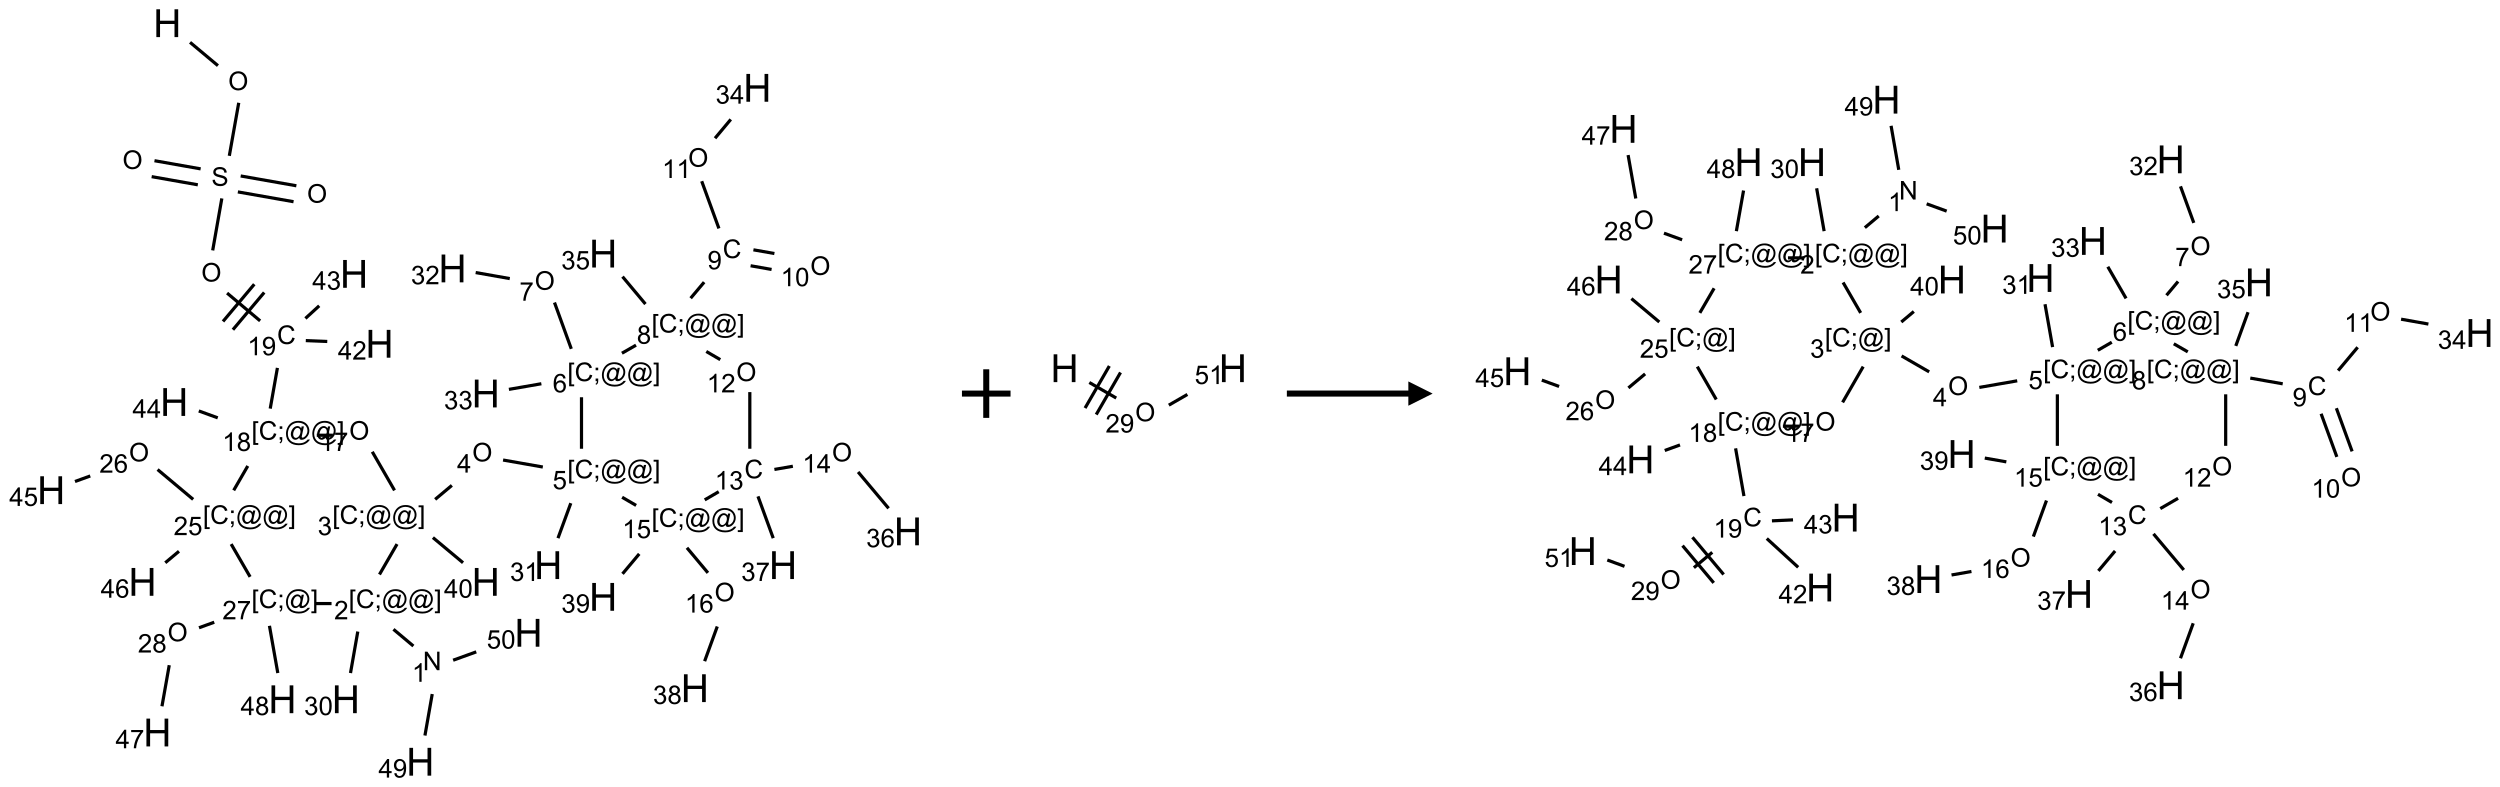 <?xml version="1.0" encoding="UTF-8"?>
<svg xmlns="http://www.w3.org/2000/svg" xmlns:xlink="http://www.w3.org/1999/xlink" width="1029" height="324" viewBox="0 0 1029 324">
<defs>
<g>
<g id="glyph-0-0">
<path d="M 2 0 L 2 -10 L 10 -10 L 10 0 Z M 2.25 -0.25 L 9.75 -0.25 L 9.75 -9.75 L 2.25 -9.75 Z M 2.25 -0.25 "/>
</g>
<g id="glyph-0-1">
<path d="M 1.281 0 L 1.281 -11.453 L 2.797 -11.453 L 2.797 -6.75 L 8.75 -6.75 L 8.75 -11.453 L 10.266 -11.453 L 10.266 0 L 8.75 0 L 8.75 -5.398 L 2.797 -5.398 L 2.797 0 Z M 1.281 0 "/>
</g>
<g id="glyph-1-0">
<path d="M 1.332 0 L 1.332 -6.668 L 6.668 -6.668 L 6.668 0 Z M 1.5 -0.168 L 6.5 -0.168 L 6.5 -6.5 L 1.5 -6.5 Z M 1.5 -0.168 "/>
</g>
<g id="glyph-1-1">
<path d="M 0.516 -3.719 C 0.516 -4.984 0.855 -5.977 1.535 -6.695 C 2.215 -7.414 3.094 -7.77 4.172 -7.77 C 4.875 -7.77 5.512 -7.602 6.078 -7.266 C 6.645 -6.93 7.074 -6.461 7.371 -5.855 C 7.668 -5.254 7.816 -4.57 7.816 -3.809 C 7.816 -3.035 7.66 -2.34 7.348 -1.73 C 7.035 -1.117 6.594 -0.656 6.02 -0.34 C 5.449 -0.027 4.828 0.129 4.168 0.129 C 3.449 0.129 2.805 -0.043 2.238 -0.391 C 1.672 -0.738 1.246 -1.211 0.953 -1.812 C 0.66 -2.414 0.516 -3.047 0.516 -3.719 Z M 1.559 -3.703 C 1.559 -2.781 1.805 -2.059 2.301 -1.527 C 2.793 -1 3.414 -0.734 4.16 -0.734 C 4.922 -0.734 5.547 -1 6.039 -1.535 C 6.531 -2.07 6.777 -2.828 6.777 -3.812 C 6.777 -4.434 6.672 -4.977 6.461 -5.441 C 6.25 -5.902 5.945 -6.262 5.539 -6.52 C 5.133 -6.773 4.68 -6.902 4.176 -6.902 C 3.461 -6.902 2.848 -6.656 2.332 -6.164 C 1.816 -5.672 1.559 -4.852 1.559 -3.703 Z M 1.559 -3.703 "/>
</g>
<g id="glyph-1-2">
<path d="M 0.48 -2.453 L 1.434 -2.535 C 1.477 -2.152 1.582 -1.84 1.746 -1.598 C 1.91 -1.352 2.168 -1.152 2.516 -1.004 C 2.863 -0.852 3.254 -0.777 3.688 -0.777 C 4.074 -0.777 4.414 -0.832 4.707 -0.949 C 5.004 -1.062 5.223 -1.219 5.367 -1.418 C 5.512 -1.617 5.582 -1.836 5.582 -2.074 C 5.582 -2.312 5.516 -2.523 5.375 -2.699 C 5.234 -2.879 5.008 -3.031 4.688 -3.152 C 4.484 -3.23 4.031 -3.355 3.328 -3.523 C 2.625 -3.691 2.137 -3.852 1.855 -4 C 1.488 -4.191 1.219 -4.43 1.039 -4.711 C 0.859 -4.992 0.77 -5.312 0.77 -5.66 C 0.77 -6.047 0.879 -6.406 1.098 -6.742 C 1.316 -7.078 1.637 -7.332 2.059 -7.504 C 2.477 -7.68 2.945 -7.766 3.457 -7.766 C 4.023 -7.766 4.523 -7.676 4.957 -7.492 C 5.387 -7.309 5.719 -7.043 5.953 -6.688 C 6.188 -6.332 6.312 -5.934 6.328 -5.484 L 5.359 -5.41 C 5.309 -5.895 5.133 -6.258 4.832 -6.504 C 4.531 -6.75 4.086 -6.875 3.5 -6.875 C 2.891 -6.875 2.445 -6.762 2.164 -6.539 C 1.883 -6.316 1.746 -6.047 1.746 -5.73 C 1.746 -5.457 1.844 -5.23 2.043 -5.051 C 2.238 -4.875 2.742 -4.695 3.566 -4.508 C 4.387 -4.32 4.949 -4.16 5.254 -4.02 C 5.699 -3.816 6.027 -3.555 6.238 -3.242 C 6.449 -2.93 6.559 -2.566 6.559 -2.156 C 6.559 -1.75 6.441 -1.367 6.207 -1.008 C 5.977 -0.648 5.641 -0.367 5.207 -0.168 C 4.77 0.031 4.281 0.129 3.734 0.129 C 3.043 0.129 2.465 0.031 1.996 -0.172 C 1.531 -0.375 1.164 -0.676 0.898 -1.082 C 0.633 -1.484 0.492 -1.941 0.48 -2.453 Z M 0.48 -2.453 "/>
</g>
<g id="glyph-1-3">
<path d="M 6.27 -2.676 L 7.281 -2.422 C 7.07 -1.594 6.688 -0.961 6.137 -0.523 C 5.586 -0.086 4.914 0.129 4.121 0.129 C 3.297 0.129 2.629 -0.039 2.113 -0.371 C 1.598 -0.707 1.203 -1.191 0.934 -1.828 C 0.664 -2.465 0.531 -3.145 0.531 -3.875 C 0.531 -4.672 0.684 -5.363 0.988 -5.957 C 1.293 -6.547 1.723 -6.996 2.285 -7.305 C 2.844 -7.613 3.461 -7.766 4.137 -7.766 C 4.898 -7.766 5.543 -7.57 6.062 -7.184 C 6.582 -6.793 6.945 -6.246 7.152 -5.543 L 6.156 -5.309 C 5.98 -5.863 5.723 -6.266 5.387 -6.52 C 5.051 -6.773 4.625 -6.902 4.113 -6.902 C 3.527 -6.902 3.039 -6.762 2.645 -6.48 C 2.25 -6.199 1.973 -5.82 1.812 -5.348 C 1.652 -4.871 1.574 -4.383 1.574 -3.879 C 1.574 -3.23 1.668 -2.664 1.855 -2.18 C 2.047 -1.695 2.34 -1.332 2.738 -1.094 C 3.137 -0.855 3.57 -0.734 4.035 -0.734 C 4.602 -0.734 5.082 -0.898 5.473 -1.223 C 5.867 -1.551 6.133 -2.035 6.27 -2.676 Z M 6.27 -2.676 "/>
</g>
<g id="glyph-1-4">
<path d="M 3.973 0 L 3.035 0 L 3.035 -5.973 C 2.809 -5.758 2.516 -5.543 2.148 -5.328 C 1.781 -5.113 1.453 -4.953 1.16 -4.844 L 1.16 -5.75 C 1.684 -5.996 2.145 -6.297 2.535 -6.645 C 2.93 -6.996 3.207 -7.336 3.371 -7.668 L 3.973 -7.668 Z M 3.973 0 "/>
</g>
<g id="glyph-1-5">
<path d="M 0.582 -1.766 L 1.484 -1.848 C 1.562 -1.426 1.707 -1.117 1.922 -0.926 C 2.137 -0.734 2.414 -0.641 2.75 -0.641 C 3.039 -0.641 3.289 -0.707 3.508 -0.84 C 3.727 -0.973 3.902 -1.148 4.043 -1.367 C 4.18 -1.586 4.297 -1.887 4.391 -2.262 C 4.484 -2.637 4.531 -3.016 4.531 -3.406 C 4.531 -3.449 4.531 -3.512 4.527 -3.594 C 4.34 -3.297 4.082 -3.055 3.758 -2.867 C 3.434 -2.68 3.082 -2.59 2.703 -2.59 C 2.07 -2.59 1.535 -2.816 1.098 -3.277 C 0.66 -3.734 0.441 -4.34 0.441 -5.09 C 0.441 -5.863 0.672 -6.484 1.129 -6.957 C 1.586 -7.43 2.156 -7.668 2.844 -7.668 C 3.34 -7.668 3.793 -7.531 4.207 -7.266 C 4.617 -7 4.93 -6.617 5.145 -6.121 C 5.355 -5.629 5.465 -4.91 5.465 -3.973 C 5.465 -2.996 5.359 -2.223 5.145 -1.645 C 4.934 -1.066 4.617 -0.625 4.199 -0.324 C 3.781 -0.02 3.293 0.129 2.73 0.129 C 2.133 0.129 1.645 -0.035 1.266 -0.367 C 0.887 -0.699 0.66 -1.164 0.582 -1.766 Z M 4.422 -5.137 C 4.422 -5.676 4.277 -6.102 3.992 -6.418 C 3.707 -6.734 3.359 -6.891 2.957 -6.891 C 2.543 -6.891 2.18 -6.719 1.871 -6.379 C 1.562 -6.039 1.406 -5.598 1.406 -5.059 C 1.406 -4.57 1.555 -4.176 1.848 -3.871 C 2.141 -3.566 2.5 -3.418 2.934 -3.418 C 3.367 -3.418 3.723 -3.57 4.004 -3.871 C 4.281 -4.176 4.422 -4.598 4.422 -5.137 Z M 4.422 -5.137 "/>
</g>
<g id="glyph-1-6">
<path d="M 0.723 2.121 L 0.723 -7.637 L 2.793 -7.637 L 2.793 -6.859 L 1.66 -6.859 L 1.66 1.344 L 2.793 1.344 L 2.793 2.121 Z M 0.723 2.121 "/>
</g>
<g id="glyph-1-7">
<path d="M 0.949 -4.465 L 0.949 -5.531 L 2.016 -5.531 L 2.016 -4.465 Z M 0.949 0 L 0.949 -1.066 L 2.016 -1.066 L 2.016 0 C 2.016 0.391 1.945 0.711 1.809 0.949 C 1.668 1.191 1.449 1.379 1.145 1.512 L 0.887 1.109 C 1.082 1.023 1.23 0.895 1.324 0.727 C 1.418 0.559 1.469 0.316 1.48 0 Z M 0.949 0 "/>
</g>
<g id="glyph-1-8">
<path d="M 6.047 -0.848 C 5.82 -0.59 5.57 -0.379 5.289 -0.223 C 5.008 -0.062 4.73 0.016 4.449 0.016 C 4.141 0.016 3.84 -0.074 3.547 -0.254 C 3.254 -0.434 3.02 -0.715 2.836 -1.09 C 2.652 -1.465 2.562 -1.875 2.562 -2.324 C 2.562 -2.875 2.703 -3.43 2.988 -3.98 C 3.27 -4.535 3.621 -4.953 4.043 -5.23 C 4.461 -5.508 4.871 -5.645 5.266 -5.645 C 5.566 -5.645 5.855 -5.566 6.129 -5.41 C 6.402 -5.25 6.641 -5.012 6.84 -4.688 L 7.016 -5.496 L 7.949 -5.496 L 7.199 -2 C 7.094 -1.516 7.043 -1.246 7.043 -1.191 C 7.043 -1.098 7.078 -1.02 7.148 -0.949 C 7.219 -0.883 7.305 -0.848 7.406 -0.848 C 7.59 -0.848 7.832 -0.953 8.129 -1.168 C 8.527 -1.445 8.84 -1.816 9.07 -2.285 C 9.301 -2.75 9.418 -3.234 9.418 -3.73 C 9.418 -4.309 9.27 -4.852 8.973 -5.355 C 8.676 -5.859 8.23 -6.262 7.645 -6.562 C 7.055 -6.863 6.406 -7.016 5.691 -7.016 C 4.879 -7.016 4.137 -6.824 3.465 -6.445 C 2.793 -6.066 2.273 -5.52 1.902 -4.809 C 1.535 -4.098 1.348 -3.34 1.348 -2.527 C 1.348 -1.676 1.535 -0.941 1.902 -0.328 C 2.273 0.285 2.809 0.742 3.508 1.035 C 4.207 1.328 4.984 1.473 5.832 1.473 C 6.742 1.473 7.504 1.32 8.121 1.016 C 8.734 0.711 9.195 0.34 9.5 -0.098 L 10.441 -0.098 C 10.266 0.266 9.961 0.637 9.531 1.016 C 9.102 1.395 8.59 1.695 7.996 1.914 C 7.402 2.133 6.688 2.246 5.848 2.246 C 5.078 2.246 4.367 2.145 3.715 1.949 C 3.066 1.75 2.512 1.453 2.051 1.055 C 1.594 0.656 1.25 0.199 1.016 -0.316 C 0.723 -0.973 0.578 -1.684 0.578 -2.441 C 0.578 -3.289 0.75 -4.098 1.098 -4.863 C 1.523 -5.805 2.125 -6.527 2.902 -7.027 C 3.684 -7.527 4.629 -7.777 5.738 -7.777 C 6.602 -7.777 7.375 -7.602 8.059 -7.246 C 8.746 -6.895 9.285 -6.371 9.684 -5.672 C 10.02 -5.07 10.188 -4.418 10.188 -3.715 C 10.188 -2.707 9.832 -1.812 9.125 -1.031 C 8.492 -0.328 7.801 0.02 7.051 0.02 C 6.812 0.02 6.617 -0.016 6.473 -0.09 C 6.324 -0.16 6.215 -0.266 6.145 -0.402 C 6.102 -0.488 6.066 -0.637 6.047 -0.848 Z M 3.527 -2.262 C 3.527 -1.785 3.641 -1.414 3.863 -1.152 C 4.09 -0.887 4.348 -0.754 4.641 -0.754 C 4.836 -0.754 5.039 -0.812 5.254 -0.93 C 5.469 -1.047 5.676 -1.219 5.871 -1.449 C 6.066 -1.676 6.23 -1.969 6.355 -2.32 C 6.48 -2.672 6.543 -3.027 6.543 -3.379 C 6.543 -3.852 6.426 -4.219 6.191 -4.48 C 5.957 -4.738 5.672 -4.871 5.332 -4.871 C 5.109 -4.871 4.902 -4.812 4.707 -4.699 C 4.512 -4.586 4.32 -4.406 4.137 -4.156 C 3.953 -3.906 3.805 -3.602 3.691 -3.246 C 3.582 -2.887 3.527 -2.559 3.527 -2.262 Z M 3.527 -2.262 "/>
</g>
<g id="glyph-1-9">
<path d="M 2.27 2.121 L 0.203 2.121 L 0.203 1.344 L 1.332 1.344 L 1.332 -6.859 L 0.203 -6.859 L 0.203 -7.637 L 2.27 -7.637 Z M 2.27 2.121 "/>
</g>
<g id="glyph-1-10">
<path d="M 1.887 -4.141 C 1.496 -4.281 1.207 -4.484 1.02 -4.75 C 0.832 -5.016 0.738 -5.328 0.738 -5.699 C 0.738 -6.254 0.938 -6.719 1.34 -7.098 C 1.738 -7.477 2.27 -7.668 2.934 -7.668 C 3.598 -7.668 4.137 -7.473 4.543 -7.086 C 4.949 -6.699 5.152 -6.227 5.152 -5.672 C 5.152 -5.316 5.059 -5.008 4.871 -4.746 C 4.688 -4.484 4.406 -4.281 4.027 -4.141 C 4.496 -3.988 4.852 -3.742 5.098 -3.402 C 5.34 -3.062 5.465 -2.656 5.465 -2.184 C 5.465 -1.531 5.234 -0.98 4.77 -0.535 C 4.309 -0.09 3.703 0.129 2.949 0.129 C 2.195 0.129 1.586 -0.094 1.125 -0.539 C 0.664 -0.984 0.434 -1.543 0.434 -2.207 C 0.434 -2.703 0.559 -3.121 0.809 -3.457 C 1.062 -3.793 1.422 -4.02 1.887 -4.141 Z M 1.699 -5.73 C 1.699 -5.367 1.812 -5.074 2.047 -4.844 C 2.281 -4.613 2.582 -4.5 2.953 -4.5 C 3.312 -4.5 3.609 -4.613 3.84 -4.84 C 4.07 -5.066 4.188 -5.348 4.188 -5.676 C 4.188 -6.02 4.07 -6.309 3.832 -6.543 C 3.594 -6.777 3.297 -6.895 2.941 -6.895 C 2.586 -6.895 2.289 -6.781 2.051 -6.551 C 1.816 -6.324 1.699 -6.047 1.699 -5.73 Z M 1.395 -2.203 C 1.395 -1.938 1.461 -1.676 1.586 -1.426 C 1.711 -1.176 1.902 -0.984 2.152 -0.848 C 2.402 -0.711 2.672 -0.641 2.957 -0.641 C 3.406 -0.641 3.777 -0.785 4.066 -1.074 C 4.359 -1.363 4.504 -1.727 4.504 -2.172 C 4.504 -2.625 4.355 -2.996 4.055 -3.293 C 3.754 -3.586 3.379 -3.734 2.926 -3.734 C 2.484 -3.734 2.121 -3.59 1.832 -3.297 C 1.543 -3.004 1.395 -2.641 1.395 -2.203 Z M 1.395 -2.203 "/>
</g>
<g id="glyph-1-11">
<path d="M 3.449 0 L 3.449 -1.828 L 0.137 -1.828 L 0.137 -2.688 L 3.621 -7.637 L 4.387 -7.637 L 4.387 -2.688 L 5.418 -2.688 L 5.418 -1.828 L 4.387 -1.828 L 4.387 0 Z M 3.449 -2.688 L 3.449 -6.129 L 1.059 -2.688 Z M 3.449 -2.688 "/>
</g>
<g id="glyph-1-12">
<path d="M 0.504 -6.637 L 0.504 -7.535 L 5.449 -7.535 L 5.449 -6.809 C 4.961 -6.289 4.48 -5.602 4.004 -4.746 C 3.527 -3.887 3.156 -3.004 2.895 -2.098 C 2.707 -1.461 2.59 -0.762 2.535 0 L 1.574 0 C 1.582 -0.602 1.703 -1.328 1.926 -2.176 C 2.152 -3.027 2.477 -3.848 2.898 -4.637 C 3.32 -5.426 3.77 -6.094 4.246 -6.637 Z M 0.504 -6.637 "/>
</g>
<g id="glyph-1-13">
<path d="M 0.449 -2.016 L 1.387 -2.141 C 1.492 -1.609 1.676 -1.227 1.934 -0.992 C 2.191 -0.758 2.508 -0.641 2.879 -0.641 C 3.32 -0.641 3.695 -0.793 3.996 -1.098 C 4.301 -1.402 4.453 -1.781 4.453 -2.234 C 4.453 -2.664 4.312 -3.02 4.031 -3.301 C 3.75 -3.578 3.391 -3.719 2.957 -3.719 C 2.781 -3.719 2.562 -3.684 2.297 -3.613 L 2.402 -4.438 C 2.465 -4.43 2.516 -4.426 2.551 -4.426 C 2.949 -4.426 3.312 -4.531 3.629 -4.738 C 3.949 -4.949 4.109 -5.27 4.109 -5.703 C 4.109 -6.047 3.992 -6.332 3.762 -6.559 C 3.527 -6.785 3.227 -6.895 2.859 -6.895 C 2.496 -6.895 2.191 -6.781 1.949 -6.551 C 1.707 -6.324 1.547 -5.98 1.48 -5.52 L 0.543 -5.688 C 0.656 -6.316 0.918 -6.805 1.324 -7.148 C 1.73 -7.492 2.234 -7.668 2.84 -7.668 C 3.254 -7.668 3.641 -7.578 3.988 -7.398 C 4.34 -7.219 4.609 -6.977 4.793 -6.668 C 4.98 -6.359 5.074 -6.031 5.074 -5.684 C 5.074 -5.352 4.984 -5.051 4.809 -4.781 C 4.629 -4.512 4.367 -4.297 4.02 -4.137 C 4.473 -4.031 4.824 -3.816 5.074 -3.488 C 5.324 -3.16 5.449 -2.75 5.449 -2.254 C 5.449 -1.59 5.203 -1.023 4.719 -0.559 C 4.234 -0.098 3.617 0.137 2.875 0.137 C 2.203 0.137 1.648 -0.062 1.207 -0.465 C 0.762 -0.863 0.512 -1.379 0.449 -2.016 Z M 0.449 -2.016 "/>
</g>
<g id="glyph-1-14">
<path d="M 0.441 -2 L 1.426 -2.082 C 1.5 -1.605 1.668 -1.242 1.934 -1.004 C 2.199 -0.762 2.52 -0.641 2.895 -0.641 C 3.348 -0.641 3.73 -0.812 4.043 -1.152 C 4.355 -1.492 4.512 -1.941 4.512 -2.504 C 4.512 -3.039 4.359 -3.461 4.059 -3.77 C 3.758 -4.078 3.367 -4.234 2.879 -4.234 C 2.578 -4.234 2.305 -4.164 2.062 -4.027 C 1.82 -3.891 1.629 -3.715 1.488 -3.496 L 0.609 -3.609 L 1.348 -7.531 L 5.145 -7.531 L 5.145 -6.637 L 2.098 -6.637 L 1.688 -4.582 C 2.145 -4.902 2.625 -5.062 3.129 -5.062 C 3.797 -5.062 4.359 -4.832 4.816 -4.371 C 5.277 -3.91 5.504 -3.312 5.504 -2.59 C 5.504 -1.898 5.305 -1.301 4.902 -0.797 C 4.41 -0.18 3.742 0.129 2.895 0.129 C 2.199 0.129 1.633 -0.062 1.195 -0.453 C 0.758 -0.844 0.504 -1.359 0.441 -2 Z M 0.441 -2 "/>
</g>
<g id="glyph-1-15">
<path d="M 5.309 -5.766 L 4.375 -5.691 C 4.293 -6.059 4.172 -6.328 4.02 -6.496 C 3.766 -6.762 3.453 -6.895 3.082 -6.895 C 2.785 -6.895 2.523 -6.812 2.297 -6.645 C 2 -6.43 1.77 -6.117 1.598 -5.703 C 1.43 -5.289 1.34 -4.703 1.332 -3.938 C 1.559 -4.281 1.836 -4.535 2.16 -4.703 C 2.488 -4.871 2.828 -4.953 3.188 -4.953 C 3.812 -4.953 4.344 -4.723 4.785 -4.262 C 5.223 -3.801 5.441 -3.207 5.441 -2.48 C 5.441 -2 5.34 -1.555 5.133 -1.145 C 4.926 -0.73 4.641 -0.418 4.281 -0.199 C 3.922 0.02 3.512 0.129 3.051 0.129 C 2.27 0.129 1.633 -0.156 1.141 -0.73 C 0.648 -1.305 0.402 -2.254 0.402 -3.574 C 0.402 -5.051 0.672 -6.121 1.219 -6.793 C 1.695 -7.375 2.336 -7.668 3.141 -7.668 C 3.742 -7.668 4.234 -7.5 4.617 -7.16 C 5 -6.824 5.23 -6.359 5.309 -5.766 Z M 1.48 -2.473 C 1.48 -2.152 1.547 -1.844 1.684 -1.547 C 1.82 -1.25 2.016 -1.027 2.262 -0.871 C 2.508 -0.719 2.766 -0.641 3.035 -0.641 C 3.434 -0.641 3.773 -0.801 4.059 -1.121 C 4.344 -1.441 4.484 -1.875 4.484 -2.422 C 4.484 -2.949 4.344 -3.367 4.062 -3.668 C 3.781 -3.973 3.426 -4.125 3 -4.125 C 2.578 -4.125 2.219 -3.973 1.922 -3.668 C 1.625 -3.363 1.48 -2.969 1.48 -2.473 Z M 1.48 -2.473 "/>
</g>
<g id="glyph-1-16">
<path d="M 5.371 -0.902 L 5.371 0 L 0.324 0 C 0.316 -0.227 0.352 -0.441 0.434 -0.652 C 0.562 -0.996 0.766 -1.332 1.051 -1.668 C 1.332 -2 1.742 -2.387 2.277 -2.824 C 3.105 -3.504 3.668 -4.043 3.957 -4.441 C 4.25 -4.84 4.395 -5.215 4.395 -5.566 C 4.395 -5.938 4.262 -6.254 3.996 -6.508 C 3.73 -6.762 3.387 -6.891 2.957 -6.891 C 2.508 -6.891 2.145 -6.754 1.875 -6.484 C 1.605 -6.215 1.469 -5.84 1.465 -5.359 L 0.5 -5.457 C 0.566 -6.176 0.812 -6.727 1.246 -7.102 C 1.676 -7.477 2.254 -7.668 2.98 -7.668 C 3.711 -7.668 4.293 -7.465 4.719 -7.059 C 5.145 -6.652 5.359 -6.148 5.359 -5.547 C 5.359 -5.242 5.297 -4.941 5.172 -4.645 C 5.047 -4.352 4.84 -4.039 4.551 -3.715 C 4.262 -3.387 3.777 -2.938 3.105 -2.371 C 2.543 -1.898 2.18 -1.578 2.02 -1.41 C 1.859 -1.242 1.73 -1.07 1.625 -0.902 Z M 5.371 -0.902 "/>
</g>
<g id="glyph-1-17">
<path d="M 0.441 -3.766 C 0.441 -4.668 0.535 -5.395 0.723 -5.945 C 0.906 -6.496 1.184 -6.922 1.551 -7.219 C 1.918 -7.516 2.375 -7.668 2.934 -7.668 C 3.344 -7.668 3.703 -7.586 4.012 -7.418 C 4.32 -7.254 4.574 -7.016 4.777 -6.707 C 4.977 -6.395 5.137 -6.016 5.25 -5.57 C 5.363 -5.125 5.422 -4.523 5.422 -3.766 C 5.422 -2.871 5.328 -2.148 5.145 -1.598 C 4.961 -1.047 4.688 -0.621 4.32 -0.32 C 3.953 -0.02 3.492 0.129 2.934 0.129 C 2.195 0.129 1.617 -0.133 1.199 -0.66 C 0.695 -1.297 0.441 -2.332 0.441 -3.766 Z M 1.406 -3.766 C 1.406 -2.512 1.555 -1.68 1.848 -1.262 C 2.141 -0.848 2.5 -0.641 2.934 -0.641 C 3.363 -0.641 3.727 -0.848 4.02 -1.266 C 4.312 -1.684 4.457 -2.516 4.457 -3.766 C 4.457 -5.023 4.312 -5.859 4.02 -6.27 C 3.727 -6.684 3.359 -6.891 2.922 -6.891 C 2.492 -6.891 2.148 -6.707 1.891 -6.344 C 1.566 -5.879 1.406 -5.02 1.406 -3.766 Z M 1.406 -3.766 "/>
</g>
<g id="glyph-1-18">
<path d="M 0.812 0 L 0.812 -7.637 L 1.848 -7.637 L 5.859 -1.641 L 5.859 -7.637 L 6.828 -7.637 L 6.828 0 L 5.793 0 L 1.781 -6 L 1.781 0 Z M 0.812 0 "/>
</g>
</g>
</defs>
<path fill="none" stroke-width="0.033" stroke-linecap="butt" stroke-linejoin="miter" stroke="rgb(0%, 0%, 0%)" stroke-opacity="1" stroke-miterlimit="10" d="M 1.429 0.197 L 1.716 0.437 " transform="matrix(40, 0, 0, 40, 21.064, 9.547)"/>
<path fill="none" stroke-width="0.033" stroke-linecap="butt" stroke-linejoin="miter" stroke="rgb(0%, 0%, 0%)" stroke-opacity="1" stroke-miterlimit="10" d="M 1.93 0.819 L 1.833 1.365 " transform="matrix(40, 0, 0, 40, 21.064, 9.547)"/>
<path fill="none" stroke-width="0.033" stroke-linecap="butt" stroke-linejoin="miter" stroke="rgb(0%, 0%, 0%)" stroke-opacity="1" stroke-miterlimit="10" d="M 1.921 1.736 L 2.494 1.837 " transform="matrix(40, 0, 0, 40, 21.064, 9.547)"/>
<path fill="none" stroke-width="0.033" stroke-linecap="butt" stroke-linejoin="miter" stroke="rgb(0%, 0%, 0%)" stroke-opacity="1" stroke-miterlimit="10" d="M 1.95 1.572 L 2.523 1.673 " transform="matrix(40, 0, 0, 40, 21.064, 9.547)"/>
<path fill="none" stroke-width="0.033" stroke-linecap="butt" stroke-linejoin="miter" stroke="rgb(0%, 0%, 0%)" stroke-opacity="1" stroke-miterlimit="10" d="M 1.538 1.499 L 1.063 1.415 " transform="matrix(40, 0, 0, 40, 21.064, 9.547)"/>
<path fill="none" stroke-width="0.033" stroke-linecap="butt" stroke-linejoin="miter" stroke="rgb(0%, 0%, 0%)" stroke-opacity="1" stroke-miterlimit="10" d="M 1.509 1.663 L 1.034 1.579 " transform="matrix(40, 0, 0, 40, 21.064, 9.547)"/>
<path fill="none" stroke-width="0.033" stroke-linecap="butt" stroke-linejoin="miter" stroke="rgb(0%, 0%, 0%)" stroke-opacity="1" stroke-miterlimit="10" d="M 1.756 1.803 L 1.662 2.338 " transform="matrix(40, 0, 0, 40, 21.064, 9.547)"/>
<path fill="none" stroke-width="0.033" stroke-linecap="butt" stroke-linejoin="miter" stroke="rgb(0%, 0%, 0%)" stroke-opacity="1" stroke-miterlimit="10" d="M 1.81 2.777 L 2.15 3.063 " transform="matrix(40, 0, 0, 40, 21.064, 9.547)"/>
<path fill="none" stroke-width="0.033" stroke-linecap="butt" stroke-linejoin="miter" stroke="rgb(0%, 0%, 0%)" stroke-opacity="1" stroke-miterlimit="10" d="M 1.87 3.154 L 2.192 2.771 " transform="matrix(40, 0, 0, 40, 21.064, 9.547)"/>
<path fill="none" stroke-width="0.033" stroke-linecap="butt" stroke-linejoin="miter" stroke="rgb(0%, 0%, 0%)" stroke-opacity="1" stroke-miterlimit="10" d="M 1.768 3.069 L 2.09 2.686 " transform="matrix(40, 0, 0, 40, 21.064, 9.547)"/>
<path fill="none" stroke-width="0.033" stroke-linecap="butt" stroke-linejoin="miter" stroke="rgb(0%, 0%, 0%)" stroke-opacity="1" stroke-miterlimit="10" d="M 2.328 3.547 L 2.254 3.966 " transform="matrix(40, 0, 0, 40, 21.064, 9.547)"/>
<path fill="none" stroke-width="0.033" stroke-linecap="butt" stroke-linejoin="miter" stroke="rgb(0%, 0%, 0%)" stroke-opacity="1" stroke-miterlimit="10" d="M 1.714 4.061 L 1.519 3.99 " transform="matrix(40, 0, 0, 40, 21.064, 9.547)"/>
<path fill="none" stroke-width="0.033" stroke-linecap="butt" stroke-linejoin="miter" stroke="rgb(0%, 0%, 0%)" stroke-opacity="1" stroke-miterlimit="10" d="M 2.733 4.24 L 2.899 4.24 " transform="matrix(40, 0, 0, 40, 21.064, 9.547)"/>
<path fill="none" stroke-width="0.033" stroke-linecap="butt" stroke-linejoin="miter" stroke="rgb(0%, 0%, 0%)" stroke-opacity="1" stroke-miterlimit="10" d="M 3.304 4.41 L 3.533 4.807 " transform="matrix(40, 0, 0, 40, 21.064, 9.547)"/>
<path fill="none" stroke-width="0.033" stroke-linecap="butt" stroke-linejoin="miter" stroke="rgb(0%, 0%, 0%)" stroke-opacity="1" stroke-miterlimit="10" d="M 3.951 4.9 L 4.123 4.756 " transform="matrix(40, 0, 0, 40, 21.064, 9.547)"/>
<path fill="none" stroke-width="0.033" stroke-linecap="butt" stroke-linejoin="miter" stroke="rgb(0%, 0%, 0%)" stroke-opacity="1" stroke-miterlimit="10" d="M 4.65 4.495 L 5.059 4.567 " transform="matrix(40, 0, 0, 40, 21.064, 9.547)"/>
<path fill="none" stroke-width="0.033" stroke-linecap="butt" stroke-linejoin="miter" stroke="rgb(0%, 0%, 0%)" stroke-opacity="1" stroke-miterlimit="10" d="M 5.347 4.939 L 5.215 5.299 " transform="matrix(40, 0, 0, 40, 21.064, 9.547)"/>
<path fill="none" stroke-width="0.033" stroke-linecap="butt" stroke-linejoin="miter" stroke="rgb(0%, 0%, 0%)" stroke-opacity="1" stroke-miterlimit="10" d="M 5.457 4.379 L 5.457 3.849 " transform="matrix(40, 0, 0, 40, 21.064, 9.547)"/>
<path fill="none" stroke-width="0.033" stroke-linecap="butt" stroke-linejoin="miter" stroke="rgb(0%, 0%, 0%)" stroke-opacity="1" stroke-miterlimit="10" d="M 5.352 3.351 L 5.179 2.874 " transform="matrix(40, 0, 0, 40, 21.064, 9.547)"/>
<path fill="none" stroke-width="0.033" stroke-linecap="butt" stroke-linejoin="miter" stroke="rgb(0%, 0%, 0%)" stroke-opacity="1" stroke-miterlimit="10" d="M 4.719 2.628 L 4.368 2.566 " transform="matrix(40, 0, 0, 40, 21.064, 9.547)"/>
<path fill="none" stroke-width="0.033" stroke-linecap="butt" stroke-linejoin="miter" stroke="rgb(0%, 0%, 0%)" stroke-opacity="1" stroke-miterlimit="10" d="M 5.044 3.71 L 4.71 3.768 " transform="matrix(40, 0, 0, 40, 21.064, 9.547)"/>
<path fill="none" stroke-width="0.033" stroke-linecap="butt" stroke-linejoin="miter" stroke="rgb(0%, 0%, 0%)" stroke-opacity="1" stroke-miterlimit="10" d="M 5.873 3.396 L 6.018 3.313 " transform="matrix(40, 0, 0, 40, 21.064, 9.547)"/>
<path fill="none" stroke-width="0.033" stroke-linecap="butt" stroke-linejoin="miter" stroke="rgb(0%, 0%, 0%)" stroke-opacity="1" stroke-miterlimit="10" d="M 6.58 2.83 L 6.719 2.665 " transform="matrix(40, 0, 0, 40, 21.064, 9.547)"/>
<path fill="none" stroke-width="0.033" stroke-linecap="butt" stroke-linejoin="miter" stroke="rgb(0%, 0%, 0%)" stroke-opacity="1" stroke-miterlimit="10" d="M 7.197 2.496 L 7.413 2.534 " transform="matrix(40, 0, 0, 40, 21.064, 9.547)"/>
<path fill="none" stroke-width="0.033" stroke-linecap="butt" stroke-linejoin="miter" stroke="rgb(0%, 0%, 0%)" stroke-opacity="1" stroke-miterlimit="10" d="M 7.226 2.332 L 7.442 2.37 " transform="matrix(40, 0, 0, 40, 21.064, 9.547)"/>
<path fill="none" stroke-width="0.033" stroke-linecap="butt" stroke-linejoin="miter" stroke="rgb(0%, 0%, 0%)" stroke-opacity="1" stroke-miterlimit="10" d="M 6.871 2.112 L 6.694 1.626 " transform="matrix(40, 0, 0, 40, 21.064, 9.547)"/>
<path fill="none" stroke-width="0.033" stroke-linecap="butt" stroke-linejoin="miter" stroke="rgb(0%, 0%, 0%)" stroke-opacity="1" stroke-miterlimit="10" d="M 6.831 1.184 L 6.993 0.99 " transform="matrix(40, 0, 0, 40, 21.064, 9.547)"/>
<path fill="none" stroke-width="0.033" stroke-linecap="butt" stroke-linejoin="miter" stroke="rgb(0%, 0%, 0%)" stroke-opacity="1" stroke-miterlimit="10" d="M 6.115 2.89 L 5.879 2.608 " transform="matrix(40, 0, 0, 40, 21.064, 9.547)"/>
<path fill="none" stroke-width="0.033" stroke-linecap="butt" stroke-linejoin="miter" stroke="rgb(0%, 0%, 0%)" stroke-opacity="1" stroke-miterlimit="10" d="M 6.741 3.378 L 6.885 3.462 " transform="matrix(40, 0, 0, 40, 21.064, 9.547)"/>
<path fill="none" stroke-width="0.033" stroke-linecap="butt" stroke-linejoin="miter" stroke="rgb(0%, 0%, 0%)" stroke-opacity="1" stroke-miterlimit="10" d="M 7.189 3.796 L 7.189 4.379 " transform="matrix(40, 0, 0, 40, 21.064, 9.547)"/>
<path fill="none" stroke-width="0.033" stroke-linecap="butt" stroke-linejoin="miter" stroke="rgb(0%, 0%, 0%)" stroke-opacity="1" stroke-miterlimit="10" d="M 7.442 4.592 L 7.632 4.559 " transform="matrix(40, 0, 0, 40, 21.064, 9.547)"/>
<path fill="none" stroke-width="0.033" stroke-linecap="butt" stroke-linejoin="miter" stroke="rgb(0%, 0%, 0%)" stroke-opacity="1" stroke-miterlimit="10" d="M 8.303 4.618 L 8.617 4.992 " transform="matrix(40, 0, 0, 40, 21.064, 9.547)"/>
<path fill="none" stroke-width="0.033" stroke-linecap="butt" stroke-linejoin="miter" stroke="rgb(0%, 0%, 0%)" stroke-opacity="1" stroke-miterlimit="10" d="M 7.273 4.869 L 7.43 5.299 " transform="matrix(40, 0, 0, 40, 21.064, 9.547)"/>
<path fill="none" stroke-width="0.033" stroke-linecap="butt" stroke-linejoin="miter" stroke="rgb(0%, 0%, 0%)" stroke-opacity="1" stroke-miterlimit="10" d="M 6.869 4.821 L 6.725 4.905 " transform="matrix(40, 0, 0, 40, 21.064, 9.547)"/>
<path fill="none" stroke-width="0.033" stroke-linecap="butt" stroke-linejoin="miter" stroke="rgb(0%, 0%, 0%)" stroke-opacity="1" stroke-miterlimit="10" d="M 6.019 4.962 L 5.875 4.878 " transform="matrix(40, 0, 0, 40, 21.064, 9.547)"/>
<path fill="none" stroke-width="0.033" stroke-linecap="butt" stroke-linejoin="miter" stroke="rgb(0%, 0%, 0%)" stroke-opacity="1" stroke-miterlimit="10" d="M 6.542 5.398 L 6.758 5.656 " transform="matrix(40, 0, 0, 40, 21.064, 9.547)"/>
<path fill="none" stroke-width="0.033" stroke-linecap="butt" stroke-linejoin="miter" stroke="rgb(0%, 0%, 0%)" stroke-opacity="1" stroke-miterlimit="10" d="M 6.854 6.208 L 6.724 6.565 " transform="matrix(40, 0, 0, 40, 21.064, 9.547)"/>
<path fill="none" stroke-width="0.033" stroke-linecap="butt" stroke-linejoin="miter" stroke="rgb(0%, 0%, 0%)" stroke-opacity="1" stroke-miterlimit="10" d="M 6.051 5.461 L 5.879 5.666 " transform="matrix(40, 0, 0, 40, 21.064, 9.547)"/>
<path fill="none" stroke-width="0.033" stroke-linecap="butt" stroke-linejoin="miter" stroke="rgb(0%, 0%, 0%)" stroke-opacity="1" stroke-miterlimit="10" d="M 3.928 5.293 L 4.238 5.552 " transform="matrix(40, 0, 0, 40, 21.064, 9.547)"/>
<path fill="none" stroke-width="0.033" stroke-linecap="butt" stroke-linejoin="miter" stroke="rgb(0%, 0%, 0%)" stroke-opacity="1" stroke-miterlimit="10" d="M 3.559 5.36 L 3.378 5.673 " transform="matrix(40, 0, 0, 40, 21.064, 9.547)"/>
<path fill="none" stroke-width="0.033" stroke-linecap="butt" stroke-linejoin="miter" stroke="rgb(0%, 0%, 0%)" stroke-opacity="1" stroke-miterlimit="10" d="M 3.522 6.237 L 3.727 6.409 " transform="matrix(40, 0, 0, 40, 21.064, 9.547)"/>
<path fill="none" stroke-width="0.033" stroke-linecap="butt" stroke-linejoin="miter" stroke="rgb(0%, 0%, 0%)" stroke-opacity="1" stroke-miterlimit="10" d="M 3.921 6.903 L 3.846 7.33 " transform="matrix(40, 0, 0, 40, 21.064, 9.547)"/>
<path fill="none" stroke-width="0.033" stroke-linecap="butt" stroke-linejoin="miter" stroke="rgb(0%, 0%, 0%)" stroke-opacity="1" stroke-miterlimit="10" d="M 4.136 6.555 L 4.374 6.469 " transform="matrix(40, 0, 0, 40, 21.064, 9.547)"/>
<path fill="none" stroke-width="0.033" stroke-linecap="butt" stroke-linejoin="miter" stroke="rgb(0%, 0%, 0%)" stroke-opacity="1" stroke-miterlimit="10" d="M 3.155 6.26 L 3.08 6.687 " transform="matrix(40, 0, 0, 40, 21.064, 9.547)"/>
<path fill="none" stroke-width="0.033" stroke-linecap="butt" stroke-linejoin="miter" stroke="rgb(0%, 0%, 0%)" stroke-opacity="1" stroke-miterlimit="10" d="M 2.885 5.972 L 2.718 5.972 " transform="matrix(40, 0, 0, 40, 21.064, 9.547)"/>
<path fill="none" stroke-width="0.033" stroke-linecap="butt" stroke-linejoin="miter" stroke="rgb(0%, 0%, 0%)" stroke-opacity="1" stroke-miterlimit="10" d="M 1.678 6.164 L 1.521 6.221 " transform="matrix(40, 0, 0, 40, 21.064, 9.547)"/>
<path fill="none" stroke-width="0.033" stroke-linecap="butt" stroke-linejoin="miter" stroke="rgb(0%, 0%, 0%)" stroke-opacity="1" stroke-miterlimit="10" d="M 1.215 6.606 L 1.14 7.029 " transform="matrix(40, 0, 0, 40, 21.064, 9.547)"/>
<path fill="none" stroke-width="0.033" stroke-linecap="butt" stroke-linejoin="miter" stroke="rgb(0%, 0%, 0%)" stroke-opacity="1" stroke-miterlimit="10" d="M 2.246 6.201 L 2.332 6.687 " transform="matrix(40, 0, 0, 40, 21.064, 9.547)"/>
<path fill="none" stroke-width="0.033" stroke-linecap="butt" stroke-linejoin="miter" stroke="rgb(0%, 0%, 0%)" stroke-opacity="1" stroke-miterlimit="10" d="M 2.047 5.697 L 1.852 5.36 " transform="matrix(40, 0, 0, 40, 21.064, 9.547)"/>
<path fill="none" stroke-width="0.033" stroke-linecap="butt" stroke-linejoin="miter" stroke="rgb(0%, 0%, 0%)" stroke-opacity="1" stroke-miterlimit="10" d="M 1.878 4.807 L 2.023 4.556 " transform="matrix(40, 0, 0, 40, 21.064, 9.547)"/>
<path fill="none" stroke-width="0.033" stroke-linecap="butt" stroke-linejoin="miter" stroke="rgb(0%, 0%, 0%)" stroke-opacity="1" stroke-miterlimit="10" d="M 1.461 4.9 L 1.095 4.593 " transform="matrix(40, 0, 0, 40, 21.064, 9.547)"/>
<path fill="none" stroke-width="0.033" stroke-linecap="butt" stroke-linejoin="miter" stroke="rgb(0%, 0%, 0%)" stroke-opacity="1" stroke-miterlimit="10" d="M 0.402 4.659 L 0.245 4.716 " transform="matrix(40, 0, 0, 40, 21.064, 9.547)"/>
<path fill="none" stroke-width="0.033" stroke-linecap="butt" stroke-linejoin="miter" stroke="rgb(0%, 0%, 0%)" stroke-opacity="1" stroke-miterlimit="10" d="M 1.315 5.434 L 1.174 5.552 " transform="matrix(40, 0, 0, 40, 21.064, 9.547)"/>
<path fill="none" stroke-width="0.033" stroke-linecap="butt" stroke-linejoin="miter" stroke="rgb(0%, 0%, 0%)" stroke-opacity="1" stroke-miterlimit="10" d="M 2.62 3.266 L 2.841 3.275 " transform="matrix(40, 0, 0, 40, 21.064, 9.547)"/>
<path fill="none" stroke-width="0.033" stroke-linecap="butt" stroke-linejoin="miter" stroke="rgb(0%, 0%, 0%)" stroke-opacity="1" stroke-miterlimit="10" d="M 2.616 3.038 L 2.758 2.908 " transform="matrix(40, 0, 0, 40, 21.064, 9.547)"/>
<g fill="rgb(0%, 0%, 0%)" fill-opacity="1">
<use xlink:href="#glyph-0-1" x="63.074" y="15.273"/>
</g>
<g fill="rgb(0%, 0%, 0%)" fill-opacity="1">
<use xlink:href="#glyph-1-1" x="93.914" y="37.105"/>
</g>
<g fill="rgb(0%, 0%, 0%)" fill-opacity="1">
<use xlink:href="#glyph-1-2" x="87.004" y="76.496"/>
</g>
<g fill="rgb(0%, 0%, 0%)" fill-opacity="1">
<use xlink:href="#glyph-1-1" x="126.359" y="83.445"/>
</g>
<g fill="rgb(0%, 0%, 0%)" fill-opacity="1">
<use xlink:href="#glyph-1-1" x="50.398" y="69.555"/>
</g>
<g fill="rgb(0%, 0%, 0%)" fill-opacity="1">
<use xlink:href="#glyph-1-1" x="82.844" y="115.891"/>
</g>
<g fill="rgb(0%, 0%, 0%)" fill-opacity="1">
<use xlink:href="#glyph-1-3" x="114.023" y="141.598"/>
</g>
<g fill="rgb(0%, 0%, 0%)" fill-opacity="1">
<use xlink:href="#glyph-1-4" x="101.82" y="146.234"/>
<use xlink:href="#glyph-1-5" x="107.753" y="146.234"/>
</g>
<g fill="rgb(0%, 0%, 0%)" fill-opacity="1">
<use xlink:href="#glyph-1-6" x="103.508" y="181"/>
<use xlink:href="#glyph-1-3" x="106.471" y="181"/>
<use xlink:href="#glyph-1-7" x="114.174" y="181"/>
<use xlink:href="#glyph-1-8" x="117.138" y="181"/>
<use xlink:href="#glyph-1-8" x="127.966" y="181"/>
<use xlink:href="#glyph-1-9" x="138.794" y="181"/>
</g>
<g fill="rgb(0%, 0%, 0%)" fill-opacity="1">
<use xlink:href="#glyph-1-4" x="91.5" y="185.629"/>
<use xlink:href="#glyph-1-10" x="97.432" y="185.629"/>
</g>
<g fill="rgb(0%, 0%, 0%)" fill-opacity="1">
<use xlink:href="#glyph-0-1" x="65.934" y="171.195"/>
</g>
<g fill="rgb(0%, 0%, 0%)" fill-opacity="1">
<use xlink:href="#glyph-1-11" x="54.531" y="171.953"/>
<use xlink:href="#glyph-1-11" x="60.464" y="171.953"/>
</g>
<g fill="rgb(0%, 0%, 0%)" fill-opacity="1">
<use xlink:href="#glyph-1-1" x="143.719" y="180.996"/>
</g>
<g fill="rgb(0%, 0%, 0%)" fill-opacity="1">
<use xlink:href="#glyph-1-4" x="131.516" y="185.629"/>
<use xlink:href="#glyph-1-12" x="137.448" y="185.629"/>
</g>
<g fill="rgb(0%, 0%, 0%)" fill-opacity="1">
<use xlink:href="#glyph-1-6" x="136.797" y="215.641"/>
<use xlink:href="#glyph-1-3" x="139.76" y="215.641"/>
<use xlink:href="#glyph-1-7" x="147.464" y="215.641"/>
<use xlink:href="#glyph-1-8" x="150.427" y="215.641"/>
<use xlink:href="#glyph-1-8" x="161.255" y="215.641"/>
<use xlink:href="#glyph-1-9" x="172.083" y="215.641"/>
</g>
<g fill="rgb(0%, 0%, 0%)" fill-opacity="1">
<use xlink:href="#glyph-1-13" x="130.742" y="220.27"/>
</g>
<g fill="rgb(0%, 0%, 0%)" fill-opacity="1">
<use xlink:href="#glyph-1-1" x="194.359" y="189.926"/>
</g>
<g fill="rgb(0%, 0%, 0%)" fill-opacity="1">
<use xlink:href="#glyph-1-11" x="188.121" y="194.527"/>
</g>
<g fill="rgb(0%, 0%, 0%)" fill-opacity="1">
<use xlink:href="#glyph-1-6" x="233.539" y="196.875"/>
<use xlink:href="#glyph-1-3" x="236.503" y="196.875"/>
<use xlink:href="#glyph-1-7" x="244.206" y="196.875"/>
<use xlink:href="#glyph-1-8" x="247.169" y="196.875"/>
<use xlink:href="#glyph-1-8" x="257.997" y="196.875"/>
<use xlink:href="#glyph-1-9" x="268.826" y="196.875"/>
</g>
<g fill="rgb(0%, 0%, 0%)" fill-opacity="1">
<use xlink:href="#glyph-1-14" x="227.426" y="201.371"/>
</g>
<g fill="rgb(0%, 0%, 0%)" fill-opacity="1">
<use xlink:href="#glyph-0-1" x="219.875" y="238.336"/>
</g>
<g fill="rgb(0%, 0%, 0%)" fill-opacity="1">
<use xlink:href="#glyph-1-13" x="209.914" y="239.129"/>
<use xlink:href="#glyph-1-4" x="215.846" y="239.129"/>
</g>
<g fill="rgb(0%, 0%, 0%)" fill-opacity="1">
<use xlink:href="#glyph-1-6" x="233.539" y="156.875"/>
<use xlink:href="#glyph-1-3" x="236.503" y="156.875"/>
<use xlink:href="#glyph-1-7" x="244.206" y="156.875"/>
<use xlink:href="#glyph-1-8" x="247.169" y="156.875"/>
<use xlink:href="#glyph-1-8" x="257.997" y="156.875"/>
<use xlink:href="#glyph-1-9" x="268.826" y="156.875"/>
</g>
<g fill="rgb(0%, 0%, 0%)" fill-opacity="1">
<use xlink:href="#glyph-1-15" x="227.488" y="161.504"/>
</g>
<g fill="rgb(0%, 0%, 0%)" fill-opacity="1">
<use xlink:href="#glyph-1-1" x="220.07" y="119.285"/>
</g>
<g fill="rgb(0%, 0%, 0%)" fill-opacity="1">
<use xlink:href="#glyph-1-12" x="213.801" y="123.785"/>
</g>
<g fill="rgb(0%, 0%, 0%)" fill-opacity="1">
<use xlink:href="#glyph-0-1" x="180.484" y="116.215"/>
</g>
<g fill="rgb(0%, 0%, 0%)" fill-opacity="1">
<use xlink:href="#glyph-1-13" x="169.129" y="117.008"/>
<use xlink:href="#glyph-1-16" x="175.061" y="117.008"/>
</g>
<g fill="rgb(0%, 0%, 0%)" fill-opacity="1">
<use xlink:href="#glyph-0-1" x="194.164" y="167.695"/>
</g>
<g fill="rgb(0%, 0%, 0%)" fill-opacity="1">
<use xlink:href="#glyph-1-13" x="182.73" y="168.488"/>
<use xlink:href="#glyph-1-13" x="188.663" y="168.488"/>
</g>
<g fill="rgb(0%, 0%, 0%)" fill-opacity="1">
<use xlink:href="#glyph-1-6" x="268.18" y="136.875"/>
<use xlink:href="#glyph-1-3" x="271.143" y="136.875"/>
<use xlink:href="#glyph-1-7" x="278.846" y="136.875"/>
<use xlink:href="#glyph-1-8" x="281.81" y="136.875"/>
<use xlink:href="#glyph-1-8" x="292.638" y="136.875"/>
<use xlink:href="#glyph-1-9" x="303.466" y="136.875"/>
</g>
<g fill="rgb(0%, 0%, 0%)" fill-opacity="1">
<use xlink:href="#glyph-1-10" x="262.109" y="141.504"/>
</g>
<g fill="rgb(0%, 0%, 0%)" fill-opacity="1">
<use xlink:href="#glyph-1-3" x="297.461" y="106.227"/>
</g>
<g fill="rgb(0%, 0%, 0%)" fill-opacity="1">
<use xlink:href="#glyph-1-5" x="291.195" y="110.859"/>
</g>
<g fill="rgb(0%, 0%, 0%)" fill-opacity="1">
<use xlink:href="#glyph-1-1" x="333.496" y="113.176"/>
</g>
<g fill="rgb(0%, 0%, 0%)" fill-opacity="1">
<use xlink:href="#glyph-1-4" x="321.32" y="117.809"/>
<use xlink:href="#glyph-1-17" x="327.253" y="117.809"/>
</g>
<g fill="rgb(0%, 0%, 0%)" fill-opacity="1">
<use xlink:href="#glyph-1-1" x="283.246" y="68.641"/>
</g>
<g fill="rgb(0%, 0%, 0%)" fill-opacity="1">
<use xlink:href="#glyph-1-4" x="272.52" y="73.273"/>
<use xlink:href="#glyph-1-4" x="278.452" y="73.273"/>
</g>
<g fill="rgb(0%, 0%, 0%)" fill-opacity="1">
<use xlink:href="#glyph-0-1" x="305.938" y="41.879"/>
</g>
<g fill="rgb(0%, 0%, 0%)" fill-opacity="1">
<use xlink:href="#glyph-1-13" x="294.535" y="42.672"/>
<use xlink:href="#glyph-1-11" x="300.467" y="42.672"/>
</g>
<g fill="rgb(0%, 0%, 0%)" fill-opacity="1">
<use xlink:href="#glyph-0-1" x="242.484" y="110.109"/>
</g>
<g fill="rgb(0%, 0%, 0%)" fill-opacity="1">
<use xlink:href="#glyph-1-13" x="230.996" y="110.898"/>
<use xlink:href="#glyph-1-14" x="236.928" y="110.898"/>
</g>
<g fill="rgb(0%, 0%, 0%)" fill-opacity="1">
<use xlink:href="#glyph-1-1" x="303.031" y="156.871"/>
</g>
<g fill="rgb(0%, 0%, 0%)" fill-opacity="1">
<use xlink:href="#glyph-1-4" x="290.91" y="161.504"/>
<use xlink:href="#glyph-1-16" x="296.842" y="161.504"/>
</g>
<g fill="rgb(0%, 0%, 0%)" fill-opacity="1">
<use xlink:href="#glyph-1-3" x="306.391" y="196.867"/>
</g>
<g fill="rgb(0%, 0%, 0%)" fill-opacity="1">
<use xlink:href="#glyph-1-4" x="294.207" y="201.504"/>
<use xlink:href="#glyph-1-13" x="300.139" y="201.504"/>
</g>
<g fill="rgb(0%, 0%, 0%)" fill-opacity="1">
<use xlink:href="#glyph-1-1" x="342.426" y="189.926"/>
</g>
<g fill="rgb(0%, 0%, 0%)" fill-opacity="1">
<use xlink:href="#glyph-1-4" x="330.258" y="194.559"/>
<use xlink:href="#glyph-1-11" x="336.19" y="194.559"/>
</g>
<g fill="rgb(0%, 0%, 0%)" fill-opacity="1">
<use xlink:href="#glyph-0-1" x="367.941" y="224.445"/>
</g>
<g fill="rgb(0%, 0%, 0%)" fill-opacity="1">
<use xlink:href="#glyph-1-13" x="356.512" y="225.238"/>
<use xlink:href="#glyph-1-15" x="362.444" y="225.238"/>
</g>
<g fill="rgb(0%, 0%, 0%)" fill-opacity="1">
<use xlink:href="#glyph-0-1" x="316.52" y="238.336"/>
</g>
<g fill="rgb(0%, 0%, 0%)" fill-opacity="1">
<use xlink:href="#glyph-1-13" x="305.086" y="239.129"/>
<use xlink:href="#glyph-1-12" x="311.018" y="239.129"/>
</g>
<g fill="rgb(0%, 0%, 0%)" fill-opacity="1">
<use xlink:href="#glyph-1-6" x="268.18" y="216.875"/>
<use xlink:href="#glyph-1-3" x="271.143" y="216.875"/>
<use xlink:href="#glyph-1-7" x="278.846" y="216.875"/>
<use xlink:href="#glyph-1-8" x="281.81" y="216.875"/>
<use xlink:href="#glyph-1-8" x="292.638" y="216.875"/>
<use xlink:href="#glyph-1-9" x="303.466" y="216.875"/>
</g>
<g fill="rgb(0%, 0%, 0%)" fill-opacity="1">
<use xlink:href="#glyph-1-4" x="256.133" y="221.504"/>
<use xlink:href="#glyph-1-14" x="262.065" y="221.504"/>
</g>
<g fill="rgb(0%, 0%, 0%)" fill-opacity="1">
<use xlink:href="#glyph-1-1" x="294.102" y="247.512"/>
</g>
<g fill="rgb(0%, 0%, 0%)" fill-opacity="1">
<use xlink:href="#glyph-1-4" x="281.906" y="252.145"/>
<use xlink:href="#glyph-1-15" x="287.839" y="252.145"/>
</g>
<g fill="rgb(0%, 0%, 0%)" fill-opacity="1">
<use xlink:href="#glyph-0-1" x="280.227" y="288.98"/>
</g>
<g fill="rgb(0%, 0%, 0%)" fill-opacity="1">
<use xlink:href="#glyph-1-13" x="268.777" y="289.773"/>
<use xlink:href="#glyph-1-10" x="274.71" y="289.773"/>
</g>
<g fill="rgb(0%, 0%, 0%)" fill-opacity="1">
<use xlink:href="#glyph-0-1" x="242.484" y="251.391"/>
</g>
<g fill="rgb(0%, 0%, 0%)" fill-opacity="1">
<use xlink:href="#glyph-1-13" x="231.035" y="252.184"/>
<use xlink:href="#glyph-1-5" x="236.967" y="252.184"/>
</g>
<g fill="rgb(0%, 0%, 0%)" fill-opacity="1">
<use xlink:href="#glyph-0-1" x="194.164" y="245.227"/>
</g>
<g fill="rgb(0%, 0%, 0%)" fill-opacity="1">
<use xlink:href="#glyph-1-11" x="182.754" y="246.02"/>
<use xlink:href="#glyph-1-17" x="188.686" y="246.02"/>
</g>
<g fill="rgb(0%, 0%, 0%)" fill-opacity="1">
<use xlink:href="#glyph-1-6" x="143.508" y="250.281"/>
<use xlink:href="#glyph-1-3" x="146.471" y="250.281"/>
<use xlink:href="#glyph-1-7" x="154.174" y="250.281"/>
<use xlink:href="#glyph-1-8" x="157.138" y="250.281"/>
<use xlink:href="#glyph-1-8" x="167.966" y="250.281"/>
<use xlink:href="#glyph-1-9" x="178.794" y="250.281"/>
</g>
<g fill="rgb(0%, 0%, 0%)" fill-opacity="1">
<use xlink:href="#glyph-1-16" x="137.531" y="254.91"/>
</g>
<g fill="rgb(0%, 0%, 0%)" fill-opacity="1">
<use xlink:href="#glyph-1-18" x="174.062" y="275.852"/>
</g>
<g fill="rgb(0%, 0%, 0%)" fill-opacity="1">
<use xlink:href="#glyph-1-4" x="169.562" y="280.621"/>
</g>
<g fill="rgb(0%, 0%, 0%)" fill-opacity="1">
<use xlink:href="#glyph-0-1" x="167.219" y="319.262"/>
</g>
<g fill="rgb(0%, 0%, 0%)" fill-opacity="1">
<use xlink:href="#glyph-1-11" x="155.77" y="320.051"/>
<use xlink:href="#glyph-1-5" x="161.702" y="320.051"/>
</g>
<g fill="rgb(0%, 0%, 0%)" fill-opacity="1">
<use xlink:href="#glyph-0-1" x="211.75" y="266.188"/>
</g>
<g fill="rgb(0%, 0%, 0%)" fill-opacity="1">
<use xlink:href="#glyph-1-14" x="200.344" y="266.98"/>
<use xlink:href="#glyph-1-17" x="206.276" y="266.98"/>
</g>
<g fill="rgb(0%, 0%, 0%)" fill-opacity="1">
<use xlink:href="#glyph-0-1" x="136.574" y="293.547"/>
</g>
<g fill="rgb(0%, 0%, 0%)" fill-opacity="1">
<use xlink:href="#glyph-1-13" x="125.168" y="294.34"/>
<use xlink:href="#glyph-1-17" x="131.1" y="294.34"/>
</g>
<g fill="rgb(0%, 0%, 0%)" fill-opacity="1">
<use xlink:href="#glyph-1-6" x="103.508" y="250.281"/>
<use xlink:href="#glyph-1-3" x="106.471" y="250.281"/>
<use xlink:href="#glyph-1-7" x="114.174" y="250.281"/>
<use xlink:href="#glyph-1-8" x="117.138" y="250.281"/>
<use xlink:href="#glyph-1-9" x="127.966" y="250.281"/>
</g>
<g fill="rgb(0%, 0%, 0%)" fill-opacity="1">
<use xlink:href="#glyph-1-16" x="91.52" y="254.91"/>
<use xlink:href="#glyph-1-12" x="97.452" y="254.91"/>
</g>
<g fill="rgb(0%, 0%, 0%)" fill-opacity="1">
<use xlink:href="#glyph-1-1" x="68.953" y="263.957"/>
</g>
<g fill="rgb(0%, 0%, 0%)" fill-opacity="1">
<use xlink:href="#glyph-1-16" x="56.738" y="268.59"/>
<use xlink:href="#glyph-1-10" x="62.671" y="268.59"/>
</g>
<g fill="rgb(0%, 0%, 0%)" fill-opacity="1">
<use xlink:href="#glyph-0-1" x="58.988" y="307.23"/>
</g>
<g fill="rgb(0%, 0%, 0%)" fill-opacity="1">
<use xlink:href="#glyph-1-11" x="47.555" y="307.992"/>
<use xlink:href="#glyph-1-12" x="53.487" y="307.992"/>
</g>
<g fill="rgb(0%, 0%, 0%)" fill-opacity="1">
<use xlink:href="#glyph-0-1" x="110.469" y="293.547"/>
</g>
<g fill="rgb(0%, 0%, 0%)" fill-opacity="1">
<use xlink:href="#glyph-1-11" x="99.02" y="294.34"/>
<use xlink:href="#glyph-1-10" x="104.952" y="294.34"/>
</g>
<g fill="rgb(0%, 0%, 0%)" fill-opacity="1">
<use xlink:href="#glyph-1-6" x="83.508" y="215.641"/>
<use xlink:href="#glyph-1-3" x="86.471" y="215.641"/>
<use xlink:href="#glyph-1-7" x="94.174" y="215.641"/>
<use xlink:href="#glyph-1-8" x="97.138" y="215.641"/>
<use xlink:href="#glyph-1-8" x="107.966" y="215.641"/>
<use xlink:href="#glyph-1-9" x="118.794" y="215.641"/>
</g>
<g fill="rgb(0%, 0%, 0%)" fill-opacity="1">
<use xlink:href="#glyph-1-16" x="71.461" y="220.27"/>
<use xlink:href="#glyph-1-14" x="77.393" y="220.27"/>
</g>
<g fill="rgb(0%, 0%, 0%)" fill-opacity="1">
<use xlink:href="#glyph-1-1" x="53.074" y="189.926"/>
</g>
<g fill="rgb(0%, 0%, 0%)" fill-opacity="1">
<use xlink:href="#glyph-1-16" x="40.883" y="194.559"/>
<use xlink:href="#glyph-1-15" x="46.815" y="194.559"/>
</g>
<g fill="rgb(0%, 0%, 0%)" fill-opacity="1">
<use xlink:href="#glyph-0-1" x="15.293" y="207.484"/>
</g>
<g fill="rgb(0%, 0%, 0%)" fill-opacity="1">
<use xlink:href="#glyph-1-11" x="3.801" y="208.246"/>
<use xlink:href="#glyph-1-14" x="9.733" y="208.246"/>
</g>
<g fill="rgb(0%, 0%, 0%)" fill-opacity="1">
<use xlink:href="#glyph-0-1" x="52.879" y="245.227"/>
</g>
<g fill="rgb(0%, 0%, 0%)" fill-opacity="1">
<use xlink:href="#glyph-1-11" x="41.453" y="246.02"/>
<use xlink:href="#glyph-1-15" x="47.385" y="246.02"/>
</g>
<g fill="rgb(0%, 0%, 0%)" fill-opacity="1">
<use xlink:href="#glyph-0-1" x="150.43" y="147.227"/>
</g>
<g fill="rgb(0%, 0%, 0%)" fill-opacity="1">
<use xlink:href="#glyph-1-11" x="139.074" y="148.02"/>
<use xlink:href="#glyph-1-16" x="145.007" y="148.02"/>
</g>
<g fill="rgb(0%, 0%, 0%)" fill-opacity="1">
<use xlink:href="#glyph-0-1" x="139.957" y="118.457"/>
</g>
<g fill="rgb(0%, 0%, 0%)" fill-opacity="1">
<use xlink:href="#glyph-1-11" x="128.523" y="119.25"/>
<use xlink:href="#glyph-1-13" x="134.456" y="119.25"/>
</g>
<path fill="none" stroke-width="0.062" stroke-linecap="butt" stroke-linejoin="miter" stroke="rgb(0%, 0%, 0%)" stroke-opacity="1" stroke-miterlimit="10" d="M -0 0 L 0.5 0 M 0.25 -0.25 L 0.25 0.25 " transform="matrix(40, 0, 0, 40, 395.939, 162)"/>
<path fill="none" stroke-width="0.033" stroke-linecap="butt" stroke-linejoin="miter" stroke="rgb(0%, 0%, 0%)" stroke-opacity="1" stroke-miterlimit="10" d="M 0.255 0.147 L 0.532 0.307 " transform="matrix(40, 0, 0, 40, 438.166, 151.559)"/>
<path fill="none" stroke-width="0.033" stroke-linecap="butt" stroke-linejoin="miter" stroke="rgb(0%, 0%, 0%)" stroke-opacity="1" stroke-miterlimit="10" d="M 0.326 0.477 L 0.576 0.044 " transform="matrix(40, 0, 0, 40, 438.166, 151.559)"/>
<path fill="none" stroke-width="0.033" stroke-linecap="butt" stroke-linejoin="miter" stroke="rgb(0%, 0%, 0%)" stroke-opacity="1" stroke-miterlimit="10" d="M 0.211 0.41 L 0.461 -0.023 " transform="matrix(40, 0, 0, 40, 438.166, 151.559)"/>
<path fill="none" stroke-width="0.033" stroke-linecap="butt" stroke-linejoin="miter" stroke="rgb(0%, 0%, 0%)" stroke-opacity="1" stroke-miterlimit="10" d="M 1.073 0.38 L 1.264 0.27 " transform="matrix(40, 0, 0, 40, 438.166, 151.559)"/>
<g fill="rgb(0%, 0%, 0%)" fill-opacity="1">
<use xlink:href="#glyph-0-1" x="432.395" y="157.285"/>
</g>
<g fill="rgb(0%, 0%, 0%)" fill-opacity="1">
<use xlink:href="#glyph-1-1" x="467.23" y="173.406"/>
</g>
<g fill="rgb(0%, 0%, 0%)" fill-opacity="1">
<use xlink:href="#glyph-1-16" x="455.016" y="178.039"/>
<use xlink:href="#glyph-1-5" x="460.948" y="178.039"/>
</g>
<g fill="rgb(0%, 0%, 0%)" fill-opacity="1">
<use xlink:href="#glyph-0-1" x="501.676" y="157.285"/>
</g>
<g fill="rgb(0%, 0%, 0%)" fill-opacity="1">
<use xlink:href="#glyph-1-14" x="491.715" y="158.078"/>
<use xlink:href="#glyph-1-4" x="497.647" y="158.078"/>
</g>
<path fill-rule="nonzero" fill="rgb(0%, 0%, 0%)" fill-opacity="1" d="M 529.672 163.25 L 579.672 163.25 L 579.672 167 L 589.672 162 L 579.672 157 L 579.672 160.75 L 529.672 160.75 "/>
<path fill="none" stroke-width="0.033" stroke-linecap="butt" stroke-linejoin="miter" stroke="rgb(0%, 0%, 0%)" stroke-opacity="1" stroke-miterlimit="10" d="M 3.719 1.197 L 3.576 1.317 " transform="matrix(40, 0, 0, 40, 624.529, 41.021)"/>
<path fill="none" stroke-width="0.033" stroke-linecap="butt" stroke-linejoin="miter" stroke="rgb(0%, 0%, 0%)" stroke-opacity="1" stroke-miterlimit="10" d="M 3.157 1.353 L 3.08 0.912 " transform="matrix(40, 0, 0, 40, 624.529, 41.021)"/>
<path fill="none" stroke-width="0.033" stroke-linecap="butt" stroke-linejoin="miter" stroke="rgb(0%, 0%, 0%)" stroke-opacity="1" stroke-miterlimit="10" d="M 3.352 1.881 L 3.533 2.194 " transform="matrix(40, 0, 0, 40, 624.529, 41.021)"/>
<path fill="none" stroke-width="0.033" stroke-linecap="butt" stroke-linejoin="miter" stroke="rgb(0%, 0%, 0%)" stroke-opacity="1" stroke-miterlimit="10" d="M 3.954 2.637 L 4.238 2.801 " transform="matrix(40, 0, 0, 40, 624.529, 41.021)"/>
<path fill="none" stroke-width="0.033" stroke-linecap="butt" stroke-linejoin="miter" stroke="rgb(0%, 0%, 0%)" stroke-opacity="1" stroke-miterlimit="10" d="M 4.754 2.961 L 5.144 2.893 " transform="matrix(40, 0, 0, 40, 624.529, 41.021)"/>
<path fill="none" stroke-width="0.033" stroke-linecap="butt" stroke-linejoin="miter" stroke="rgb(0%, 0%, 0%)" stroke-opacity="1" stroke-miterlimit="10" d="M 5.508 2.546 L 5.43 2.105 " transform="matrix(40, 0, 0, 40, 624.529, 41.021)"/>
<path fill="none" stroke-width="0.033" stroke-linecap="butt" stroke-linejoin="miter" stroke="rgb(0%, 0%, 0%)" stroke-opacity="1" stroke-miterlimit="10" d="M 5.973 2.579 L 6.117 2.496 " transform="matrix(40, 0, 0, 40, 624.529, 41.021)"/>
<path fill="none" stroke-width="0.033" stroke-linecap="butt" stroke-linejoin="miter" stroke="rgb(0%, 0%, 0%)" stroke-opacity="1" stroke-miterlimit="10" d="M 6.68 2.013 L 6.799 1.871 " transform="matrix(40, 0, 0, 40, 624.529, 41.021)"/>
<path fill="none" stroke-width="0.033" stroke-linecap="butt" stroke-linejoin="miter" stroke="rgb(0%, 0%, 0%)" stroke-opacity="1" stroke-miterlimit="10" d="M 6.961 1.268 L 6.824 0.892 " transform="matrix(40, 0, 0, 40, 624.529, 41.021)"/>
<path fill="none" stroke-width="0.033" stroke-linecap="butt" stroke-linejoin="miter" stroke="rgb(0%, 0%, 0%)" stroke-opacity="1" stroke-miterlimit="10" d="M 6.264 2.045 L 6.076 1.719 " transform="matrix(40, 0, 0, 40, 624.529, 41.021)"/>
<path fill="none" stroke-width="0.033" stroke-linecap="butt" stroke-linejoin="miter" stroke="rgb(0%, 0%, 0%)" stroke-opacity="1" stroke-miterlimit="10" d="M 6.755 2.512 L 6.899 2.595 " transform="matrix(40, 0, 0, 40, 624.529, 41.021)"/>
<path fill="none" stroke-width="0.033" stroke-linecap="butt" stroke-linejoin="miter" stroke="rgb(0%, 0%, 0%)" stroke-opacity="1" stroke-miterlimit="10" d="M 7.542 2.865 L 7.876 2.924 " transform="matrix(40, 0, 0, 40, 624.529, 41.021)"/>
<path fill="none" stroke-width="0.033" stroke-linecap="butt" stroke-linejoin="miter" stroke="rgb(0%, 0%, 0%)" stroke-opacity="1" stroke-miterlimit="10" d="M 8.271 3.232 L 8.433 3.676 " transform="matrix(40, 0, 0, 40, 624.529, 41.021)"/>
<path fill="none" stroke-width="0.033" stroke-linecap="butt" stroke-linejoin="miter" stroke="rgb(0%, 0%, 0%)" stroke-opacity="1" stroke-miterlimit="10" d="M 8.428 3.175 L 8.59 3.619 " transform="matrix(40, 0, 0, 40, 624.529, 41.021)"/>
<path fill="none" stroke-width="0.033" stroke-linecap="butt" stroke-linejoin="miter" stroke="rgb(0%, 0%, 0%)" stroke-opacity="1" stroke-miterlimit="10" d="M 8.446 2.788 L 8.647 2.548 " transform="matrix(40, 0, 0, 40, 624.529, 41.021)"/>
<path fill="none" stroke-width="0.033" stroke-linecap="butt" stroke-linejoin="miter" stroke="rgb(0%, 0%, 0%)" stroke-opacity="1" stroke-miterlimit="10" d="M 9.094 2.259 L 9.375 2.309 " transform="matrix(40, 0, 0, 40, 624.529, 41.021)"/>
<path fill="none" stroke-width="0.033" stroke-linecap="butt" stroke-linejoin="miter" stroke="rgb(0%, 0%, 0%)" stroke-opacity="1" stroke-miterlimit="10" d="M 7.393 2.534 L 7.519 2.187 " transform="matrix(40, 0, 0, 40, 624.529, 41.021)"/>
<path fill="none" stroke-width="0.033" stroke-linecap="butt" stroke-linejoin="miter" stroke="rgb(0%, 0%, 0%)" stroke-opacity="1" stroke-miterlimit="10" d="M 7.289 3.032 L 7.289 3.562 " transform="matrix(40, 0, 0, 40, 624.529, 41.021)"/>
<path fill="none" stroke-width="0.033" stroke-linecap="butt" stroke-linejoin="miter" stroke="rgb(0%, 0%, 0%)" stroke-opacity="1" stroke-miterlimit="10" d="M 6.799 4.102 L 6.616 4.208 " transform="matrix(40, 0, 0, 40, 624.529, 41.021)"/>
<path fill="none" stroke-width="0.033" stroke-linecap="butt" stroke-linejoin="miter" stroke="rgb(0%, 0%, 0%)" stroke-opacity="1" stroke-miterlimit="10" d="M 6.546 4.468 L 6.858 4.839 " transform="matrix(40, 0, 0, 40, 624.529, 41.021)"/>
<path fill="none" stroke-width="0.033" stroke-linecap="butt" stroke-linejoin="miter" stroke="rgb(0%, 0%, 0%)" stroke-opacity="1" stroke-miterlimit="10" d="M 6.955 5.388 L 6.824 5.748 " transform="matrix(40, 0, 0, 40, 624.529, 41.021)"/>
<path fill="none" stroke-width="0.033" stroke-linecap="butt" stroke-linejoin="miter" stroke="rgb(0%, 0%, 0%)" stroke-opacity="1" stroke-miterlimit="10" d="M 6.151 4.644 L 5.979 4.849 " transform="matrix(40, 0, 0, 40, 624.529, 41.021)"/>
<path fill="none" stroke-width="0.033" stroke-linecap="butt" stroke-linejoin="miter" stroke="rgb(0%, 0%, 0%)" stroke-opacity="1" stroke-miterlimit="10" d="M 6.119 4.145 L 5.975 4.061 " transform="matrix(40, 0, 0, 40, 624.529, 41.021)"/>
<path fill="none" stroke-width="0.033" stroke-linecap="butt" stroke-linejoin="miter" stroke="rgb(0%, 0%, 0%)" stroke-opacity="1" stroke-miterlimit="10" d="M 5.557 3.562 L 5.557 3.032 " transform="matrix(40, 0, 0, 40, 624.529, 41.021)"/>
<path fill="none" stroke-width="0.033" stroke-linecap="butt" stroke-linejoin="miter" stroke="rgb(0%, 0%, 0%)" stroke-opacity="1" stroke-miterlimit="10" d="M 5.445 4.125 L 5.31 4.496 " transform="matrix(40, 0, 0, 40, 624.529, 41.021)"/>
<path fill="none" stroke-width="0.033" stroke-linecap="butt" stroke-linejoin="miter" stroke="rgb(0%, 0%, 0%)" stroke-opacity="1" stroke-miterlimit="10" d="M 4.673 4.855 L 4.468 4.891 " transform="matrix(40, 0, 0, 40, 624.529, 41.021)"/>
<path fill="none" stroke-width="0.033" stroke-linecap="butt" stroke-linejoin="miter" stroke="rgb(0%, 0%, 0%)" stroke-opacity="1" stroke-miterlimit="10" d="M 5.032 3.727 L 4.81 3.688 " transform="matrix(40, 0, 0, 40, 624.529, 41.021)"/>
<path fill="none" stroke-width="0.033" stroke-linecap="butt" stroke-linejoin="miter" stroke="rgb(0%, 0%, 0%)" stroke-opacity="1" stroke-miterlimit="10" d="M 3.951 2.288 L 4.08 2.18 " transform="matrix(40, 0, 0, 40, 624.529, 41.021)"/>
<path fill="none" stroke-width="0.033" stroke-linecap="butt" stroke-linejoin="miter" stroke="rgb(0%, 0%, 0%)" stroke-opacity="1" stroke-miterlimit="10" d="M 3.559 2.747 L 3.347 3.115 " transform="matrix(40, 0, 0, 40, 624.529, 41.021)"/>
<path fill="none" stroke-width="0.033" stroke-linecap="butt" stroke-linejoin="miter" stroke="rgb(0%, 0%, 0%)" stroke-opacity="1" stroke-miterlimit="10" d="M 2.899 3.36 L 2.733 3.36 " transform="matrix(40, 0, 0, 40, 624.529, 41.021)"/>
<path fill="none" stroke-width="0.033" stroke-linecap="butt" stroke-linejoin="miter" stroke="rgb(0%, 0%, 0%)" stroke-opacity="1" stroke-miterlimit="10" d="M 2.246 3.588 L 2.332 4.079 " transform="matrix(40, 0, 0, 40, 624.529, 41.021)"/>
<path fill="none" stroke-width="0.033" stroke-linecap="butt" stroke-linejoin="miter" stroke="rgb(0%, 0%, 0%)" stroke-opacity="1" stroke-miterlimit="10" d="M 2.006 4.658 L 1.817 4.816 " transform="matrix(40, 0, 0, 40, 624.529, 41.021)"/>
<path fill="none" stroke-width="0.033" stroke-linecap="butt" stroke-linejoin="miter" stroke="rgb(0%, 0%, 0%)" stroke-opacity="1" stroke-miterlimit="10" d="M 1.7 4.589 L 2.021 4.972 " transform="matrix(40, 0, 0, 40, 624.529, 41.021)"/>
<path fill="none" stroke-width="0.033" stroke-linecap="butt" stroke-linejoin="miter" stroke="rgb(0%, 0%, 0%)" stroke-opacity="1" stroke-miterlimit="10" d="M 1.802 4.503 L 2.123 4.886 " transform="matrix(40, 0, 0, 40, 624.529, 41.021)"/>
<path fill="none" stroke-width="0.033" stroke-linecap="butt" stroke-linejoin="miter" stroke="rgb(0%, 0%, 0%)" stroke-opacity="1" stroke-miterlimit="10" d="M 1.103 4.802 L 0.926 4.737 " transform="matrix(40, 0, 0, 40, 624.529, 41.021)"/>
<path fill="none" stroke-width="0.033" stroke-linecap="butt" stroke-linejoin="miter" stroke="rgb(0%, 0%, 0%)" stroke-opacity="1" stroke-miterlimit="10" d="M 2.567 4.516 L 2.89 4.812 " transform="matrix(40, 0, 0, 40, 624.529, 41.021)"/>
<path fill="none" stroke-width="0.033" stroke-linecap="butt" stroke-linejoin="miter" stroke="rgb(0%, 0%, 0%)" stroke-opacity="1" stroke-miterlimit="10" d="M 2.62 4.334 L 2.837 4.324 " transform="matrix(40, 0, 0, 40, 624.529, 41.021)"/>
<path fill="none" stroke-width="0.033" stroke-linecap="butt" stroke-linejoin="miter" stroke="rgb(0%, 0%, 0%)" stroke-opacity="1" stroke-miterlimit="10" d="M 1.674 3.553 L 1.517 3.61 " transform="matrix(40, 0, 0, 40, 624.529, 41.021)"/>
<path fill="none" stroke-width="0.033" stroke-linecap="butt" stroke-linejoin="miter" stroke="rgb(0%, 0%, 0%)" stroke-opacity="1" stroke-miterlimit="10" d="M 2.047 3.085 L 1.852 2.747 " transform="matrix(40, 0, 0, 40, 624.529, 41.021)"/>
<path fill="none" stroke-width="0.033" stroke-linecap="butt" stroke-linejoin="miter" stroke="rgb(0%, 0%, 0%)" stroke-opacity="1" stroke-miterlimit="10" d="M 1.315 2.822 L 1.143 2.966 " transform="matrix(40, 0, 0, 40, 624.529, 41.021)"/>
<path fill="none" stroke-width="0.033" stroke-linecap="butt" stroke-linejoin="miter" stroke="rgb(0%, 0%, 0%)" stroke-opacity="1" stroke-miterlimit="10" d="M 0.43 2.951 L 0.252 2.886 " transform="matrix(40, 0, 0, 40, 624.529, 41.021)"/>
<path fill="none" stroke-width="0.033" stroke-linecap="butt" stroke-linejoin="miter" stroke="rgb(0%, 0%, 0%)" stroke-opacity="1" stroke-miterlimit="10" d="M 1.461 2.288 L 1.174 2.047 " transform="matrix(40, 0, 0, 40, 624.529, 41.021)"/>
<path fill="none" stroke-width="0.033" stroke-linecap="butt" stroke-linejoin="miter" stroke="rgb(0%, 0%, 0%)" stroke-opacity="1" stroke-miterlimit="10" d="M 1.878 2.194 L 2.025 1.941 " transform="matrix(40, 0, 0, 40, 624.529, 41.021)"/>
<path fill="none" stroke-width="0.033" stroke-linecap="butt" stroke-linejoin="miter" stroke="rgb(0%, 0%, 0%)" stroke-opacity="1" stroke-miterlimit="10" d="M 2.785 1.628 L 2.952 1.628 " transform="matrix(40, 0, 0, 40, 624.529, 41.021)"/>
<path fill="none" stroke-width="0.033" stroke-linecap="butt" stroke-linejoin="miter" stroke="rgb(0%, 0%, 0%)" stroke-opacity="1" stroke-miterlimit="10" d="M 1.696 1.442 L 1.509 1.374 " transform="matrix(40, 0, 0, 40, 624.529, 41.021)"/>
<path fill="none" stroke-width="0.033" stroke-linecap="butt" stroke-linejoin="miter" stroke="rgb(0%, 0%, 0%)" stroke-opacity="1" stroke-miterlimit="10" d="M 1.219 1.017 L 1.14 0.57 " transform="matrix(40, 0, 0, 40, 624.529, 41.021)"/>
<path fill="none" stroke-width="0.033" stroke-linecap="butt" stroke-linejoin="miter" stroke="rgb(0%, 0%, 0%)" stroke-opacity="1" stroke-miterlimit="10" d="M 2.254 1.353 L 2.328 0.935 " transform="matrix(40, 0, 0, 40, 624.529, 41.021)"/>
<path fill="none" stroke-width="0.033" stroke-linecap="butt" stroke-linejoin="miter" stroke="rgb(0%, 0%, 0%)" stroke-opacity="1" stroke-miterlimit="10" d="M 3.925 0.722 L 3.846 0.269 " transform="matrix(40, 0, 0, 40, 624.529, 41.021)"/>
<path fill="none" stroke-width="0.033" stroke-linecap="butt" stroke-linejoin="miter" stroke="rgb(0%, 0%, 0%)" stroke-opacity="1" stroke-miterlimit="10" d="M 4.212 1.072 L 4.418 1.147 " transform="matrix(40, 0, 0, 40, 624.529, 41.021)"/>
<g fill="rgb(0%, 0%, 0%)" fill-opacity="1">
<use xlink:href="#glyph-1-18" x="781.637" y="82.125"/>
</g>
<g fill="rgb(0%, 0%, 0%)" fill-opacity="1">
<use xlink:href="#glyph-1-4" x="777.137" y="86.895"/>
</g>
<g fill="rgb(0%, 0%, 0%)" fill-opacity="1">
<use xlink:href="#glyph-1-6" x="746.973" y="107.977"/>
<use xlink:href="#glyph-1-3" x="749.936" y="107.977"/>
<use xlink:href="#glyph-1-7" x="757.639" y="107.977"/>
<use xlink:href="#glyph-1-8" x="760.603" y="107.977"/>
<use xlink:href="#glyph-1-8" x="771.431" y="107.977"/>
<use xlink:href="#glyph-1-9" x="782.259" y="107.977"/>
</g>
<g fill="rgb(0%, 0%, 0%)" fill-opacity="1">
<use xlink:href="#glyph-1-16" x="740.996" y="112.605"/>
</g>
<g fill="rgb(0%, 0%, 0%)" fill-opacity="1">
<use xlink:href="#glyph-0-1" x="740.039" y="72.461"/>
</g>
<g fill="rgb(0%, 0%, 0%)" fill-opacity="1">
<use xlink:href="#glyph-1-13" x="728.633" y="73.254"/>
<use xlink:href="#glyph-1-17" x="734.565" y="73.254"/>
</g>
<g fill="rgb(0%, 0%, 0%)" fill-opacity="1">
<use xlink:href="#glyph-1-6" x="751.09" y="142.617"/>
<use xlink:href="#glyph-1-3" x="754.053" y="142.617"/>
<use xlink:href="#glyph-1-7" x="761.757" y="142.617"/>
<use xlink:href="#glyph-1-8" x="764.72" y="142.617"/>
<use xlink:href="#glyph-1-9" x="775.548" y="142.617"/>
</g>
<g fill="rgb(0%, 0%, 0%)" fill-opacity="1">
<use xlink:href="#glyph-1-13" x="745.035" y="147.246"/>
</g>
<g fill="rgb(0%, 0%, 0%)" fill-opacity="1">
<use xlink:href="#glyph-1-1" x="801.824" y="162.613"/>
</g>
<g fill="rgb(0%, 0%, 0%)" fill-opacity="1">
<use xlink:href="#glyph-1-11" x="795.586" y="167.215"/>
</g>
<g fill="rgb(0%, 0%, 0%)" fill-opacity="1">
<use xlink:href="#glyph-1-6" x="841.004" y="155.672"/>
<use xlink:href="#glyph-1-3" x="843.967" y="155.672"/>
<use xlink:href="#glyph-1-7" x="851.671" y="155.672"/>
<use xlink:href="#glyph-1-8" x="854.634" y="155.672"/>
<use xlink:href="#glyph-1-8" x="865.462" y="155.672"/>
<use xlink:href="#glyph-1-9" x="876.29" y="155.672"/>
</g>
<g fill="rgb(0%, 0%, 0%)" fill-opacity="1">
<use xlink:href="#glyph-1-14" x="834.891" y="160.168"/>
</g>
<g fill="rgb(0%, 0%, 0%)" fill-opacity="1">
<use xlink:href="#glyph-0-1" x="834.074" y="120.156"/>
</g>
<g fill="rgb(0%, 0%, 0%)" fill-opacity="1">
<use xlink:href="#glyph-1-13" x="824.113" y="120.949"/>
<use xlink:href="#glyph-1-4" x="830.046" y="120.949"/>
</g>
<g fill="rgb(0%, 0%, 0%)" fill-opacity="1">
<use xlink:href="#glyph-1-6" x="875.645" y="135.672"/>
<use xlink:href="#glyph-1-3" x="878.608" y="135.672"/>
<use xlink:href="#glyph-1-7" x="886.311" y="135.672"/>
<use xlink:href="#glyph-1-8" x="889.275" y="135.672"/>
<use xlink:href="#glyph-1-8" x="900.103" y="135.672"/>
<use xlink:href="#glyph-1-9" x="910.931" y="135.672"/>
</g>
<g fill="rgb(0%, 0%, 0%)" fill-opacity="1">
<use xlink:href="#glyph-1-15" x="869.594" y="140.301"/>
</g>
<g fill="rgb(0%, 0%, 0%)" fill-opacity="1">
<use xlink:href="#glyph-1-1" x="901.566" y="105.027"/>
</g>
<g fill="rgb(0%, 0%, 0%)" fill-opacity="1">
<use xlink:href="#glyph-1-12" x="895.301" y="109.531"/>
</g>
<g fill="rgb(0%, 0%, 0%)" fill-opacity="1">
<use xlink:href="#glyph-0-1" x="887.691" y="71.32"/>
</g>
<g fill="rgb(0%, 0%, 0%)" fill-opacity="1">
<use xlink:href="#glyph-1-13" x="876.336" y="72.109"/>
<use xlink:href="#glyph-1-16" x="882.268" y="72.109"/>
</g>
<g fill="rgb(0%, 0%, 0%)" fill-opacity="1">
<use xlink:href="#glyph-0-1" x="855.66" y="104.906"/>
</g>
<g fill="rgb(0%, 0%, 0%)" fill-opacity="1">
<use xlink:href="#glyph-1-13" x="844.227" y="105.699"/>
<use xlink:href="#glyph-1-13" x="850.159" y="105.699"/>
</g>
<g fill="rgb(0%, 0%, 0%)" fill-opacity="1">
<use xlink:href="#glyph-1-6" x="883.578" y="155.672"/>
<use xlink:href="#glyph-1-3" x="886.542" y="155.672"/>
<use xlink:href="#glyph-1-7" x="894.245" y="155.672"/>
<use xlink:href="#glyph-1-8" x="897.208" y="155.672"/>
<use xlink:href="#glyph-1-8" x="908.036" y="155.672"/>
<use xlink:href="#glyph-1-9" x="918.865" y="155.672"/>
</g>
<g fill="rgb(0%, 0%, 0%)" fill-opacity="1">
<use xlink:href="#glyph-1-10" x="877.508" y="160.301"/>
</g>
<g fill="rgb(0%, 0%, 0%)" fill-opacity="1">
<use xlink:href="#glyph-1-3" x="949.875" y="162.609"/>
</g>
<g fill="rgb(0%, 0%, 0%)" fill-opacity="1">
<use xlink:href="#glyph-1-5" x="943.605" y="167.246"/>
</g>
<g fill="rgb(0%, 0%, 0%)" fill-opacity="1">
<use xlink:href="#glyph-1-1" x="963.57" y="200.203"/>
</g>
<g fill="rgb(0%, 0%, 0%)" fill-opacity="1">
<use xlink:href="#glyph-1-4" x="951.395" y="204.836"/>
<use xlink:href="#glyph-1-17" x="957.327" y="204.836"/>
</g>
<g fill="rgb(0%, 0%, 0%)" fill-opacity="1">
<use xlink:href="#glyph-1-1" x="975.602" y="131.973"/>
</g>
<g fill="rgb(0%, 0%, 0%)" fill-opacity="1">
<use xlink:href="#glyph-1-4" x="964.875" y="136.605"/>
<use xlink:href="#glyph-1-4" x="970.807" y="136.605"/>
</g>
<g fill="rgb(0%, 0%, 0%)" fill-opacity="1">
<use xlink:href="#glyph-0-1" x="1014.797" y="142.797"/>
</g>
<g fill="rgb(0%, 0%, 0%)" fill-opacity="1">
<use xlink:href="#glyph-1-13" x="1003.395" y="143.59"/>
<use xlink:href="#glyph-1-11" x="1009.327" y="143.59"/>
</g>
<g fill="rgb(0%, 0%, 0%)" fill-opacity="1">
<use xlink:href="#glyph-0-1" x="923.984" y="121.961"/>
</g>
<g fill="rgb(0%, 0%, 0%)" fill-opacity="1">
<use xlink:href="#glyph-1-13" x="912.492" y="122.754"/>
<use xlink:href="#glyph-1-14" x="918.424" y="122.754"/>
</g>
<g fill="rgb(0%, 0%, 0%)" fill-opacity="1">
<use xlink:href="#glyph-1-1" x="910.496" y="195.668"/>
</g>
<g fill="rgb(0%, 0%, 0%)" fill-opacity="1">
<use xlink:href="#glyph-1-4" x="898.375" y="200.301"/>
<use xlink:href="#glyph-1-16" x="904.307" y="200.301"/>
</g>
<g fill="rgb(0%, 0%, 0%)" fill-opacity="1">
<use xlink:href="#glyph-1-3" x="875.84" y="215.664"/>
</g>
<g fill="rgb(0%, 0%, 0%)" fill-opacity="1">
<use xlink:href="#glyph-1-4" x="863.656" y="220.301"/>
<use xlink:href="#glyph-1-13" x="869.589" y="220.301"/>
</g>
<g fill="rgb(0%, 0%, 0%)" fill-opacity="1">
<use xlink:href="#glyph-1-1" x="901.566" y="246.312"/>
</g>
<g fill="rgb(0%, 0%, 0%)" fill-opacity="1">
<use xlink:href="#glyph-1-4" x="889.398" y="250.941"/>
<use xlink:href="#glyph-1-11" x="895.331" y="250.941"/>
</g>
<g fill="rgb(0%, 0%, 0%)" fill-opacity="1">
<use xlink:href="#glyph-0-1" x="887.691" y="287.777"/>
</g>
<g fill="rgb(0%, 0%, 0%)" fill-opacity="1">
<use xlink:href="#glyph-1-13" x="876.262" y="288.57"/>
<use xlink:href="#glyph-1-15" x="882.194" y="288.57"/>
</g>
<g fill="rgb(0%, 0%, 0%)" fill-opacity="1">
<use xlink:href="#glyph-0-1" x="849.949" y="250.191"/>
</g>
<g fill="rgb(0%, 0%, 0%)" fill-opacity="1">
<use xlink:href="#glyph-1-13" x="838.516" y="250.98"/>
<use xlink:href="#glyph-1-12" x="844.448" y="250.98"/>
</g>
<g fill="rgb(0%, 0%, 0%)" fill-opacity="1">
<use xlink:href="#glyph-1-6" x="841.004" y="195.672"/>
<use xlink:href="#glyph-1-3" x="843.967" y="195.672"/>
<use xlink:href="#glyph-1-7" x="851.671" y="195.672"/>
<use xlink:href="#glyph-1-8" x="854.634" y="195.672"/>
<use xlink:href="#glyph-1-8" x="865.462" y="195.672"/>
<use xlink:href="#glyph-1-9" x="876.29" y="195.672"/>
</g>
<g fill="rgb(0%, 0%, 0%)" fill-opacity="1">
<use xlink:href="#glyph-1-4" x="828.957" y="200.301"/>
<use xlink:href="#glyph-1-14" x="834.889" y="200.301"/>
</g>
<g fill="rgb(0%, 0%, 0%)" fill-opacity="1">
<use xlink:href="#glyph-1-1" x="827.535" y="233.258"/>
</g>
<g fill="rgb(0%, 0%, 0%)" fill-opacity="1">
<use xlink:href="#glyph-1-4" x="815.34" y="237.891"/>
<use xlink:href="#glyph-1-15" x="821.272" y="237.891"/>
</g>
<g fill="rgb(0%, 0%, 0%)" fill-opacity="1">
<use xlink:href="#glyph-0-1" x="787.945" y="244.082"/>
</g>
<g fill="rgb(0%, 0%, 0%)" fill-opacity="1">
<use xlink:href="#glyph-1-13" x="776.496" y="244.875"/>
<use xlink:href="#glyph-1-10" x="782.428" y="244.875"/>
</g>
<g fill="rgb(0%, 0%, 0%)" fill-opacity="1">
<use xlink:href="#glyph-0-1" x="801.629" y="192.602"/>
</g>
<g fill="rgb(0%, 0%, 0%)" fill-opacity="1">
<use xlink:href="#glyph-1-13" x="790.18" y="193.395"/>
<use xlink:href="#glyph-1-5" x="796.112" y="193.395"/>
</g>
<g fill="rgb(0%, 0%, 0%)" fill-opacity="1">
<use xlink:href="#glyph-0-1" x="797.629" y="120.781"/>
</g>
<g fill="rgb(0%, 0%, 0%)" fill-opacity="1">
<use xlink:href="#glyph-1-11" x="786.219" y="121.574"/>
<use xlink:href="#glyph-1-17" x="792.151" y="121.574"/>
</g>
<g fill="rgb(0%, 0%, 0%)" fill-opacity="1">
<use xlink:href="#glyph-1-1" x="747.184" y="177.258"/>
</g>
<g fill="rgb(0%, 0%, 0%)" fill-opacity="1">
<use xlink:href="#glyph-1-4" x="734.98" y="181.887"/>
<use xlink:href="#glyph-1-12" x="740.913" y="181.887"/>
</g>
<g fill="rgb(0%, 0%, 0%)" fill-opacity="1">
<use xlink:href="#glyph-1-6" x="706.973" y="177.262"/>
<use xlink:href="#glyph-1-3" x="709.936" y="177.262"/>
<use xlink:href="#glyph-1-7" x="717.639" y="177.262"/>
<use xlink:href="#glyph-1-8" x="720.603" y="177.262"/>
<use xlink:href="#glyph-1-8" x="731.431" y="177.262"/>
<use xlink:href="#glyph-1-9" x="742.259" y="177.262"/>
</g>
<g fill="rgb(0%, 0%, 0%)" fill-opacity="1">
<use xlink:href="#glyph-1-4" x="694.965" y="181.887"/>
<use xlink:href="#glyph-1-10" x="700.897" y="181.887"/>
</g>
<g fill="rgb(0%, 0%, 0%)" fill-opacity="1">
<use xlink:href="#glyph-1-3" x="717.488" y="216.645"/>
</g>
<g fill="rgb(0%, 0%, 0%)" fill-opacity="1">
<use xlink:href="#glyph-1-4" x="705.285" y="221.281"/>
<use xlink:href="#glyph-1-5" x="711.217" y="221.281"/>
</g>
<g fill="rgb(0%, 0%, 0%)" fill-opacity="1">
<use xlink:href="#glyph-1-1" x="683.484" y="242.359"/>
</g>
<g fill="rgb(0%, 0%, 0%)" fill-opacity="1">
<use xlink:href="#glyph-1-16" x="671.273" y="246.992"/>
<use xlink:href="#glyph-1-5" x="677.206" y="246.992"/>
</g>
<g fill="rgb(0%, 0%, 0%)" fill-opacity="1">
<use xlink:href="#glyph-0-1" x="645.703" y="232.559"/>
</g>
<g fill="rgb(0%, 0%, 0%)" fill-opacity="1">
<use xlink:href="#glyph-1-14" x="635.742" y="233.352"/>
<use xlink:href="#glyph-1-4" x="641.674" y="233.352"/>
</g>
<g fill="rgb(0%, 0%, 0%)" fill-opacity="1">
<use xlink:href="#glyph-0-1" x="743.422" y="247.551"/>
</g>
<g fill="rgb(0%, 0%, 0%)" fill-opacity="1">
<use xlink:href="#glyph-1-11" x="732.066" y="248.344"/>
<use xlink:href="#glyph-1-16" x="737.999" y="248.344"/>
</g>
<g fill="rgb(0%, 0%, 0%)" fill-opacity="1">
<use xlink:href="#glyph-0-1" x="753.895" y="218.781"/>
</g>
<g fill="rgb(0%, 0%, 0%)" fill-opacity="1">
<use xlink:href="#glyph-1-11" x="742.461" y="219.574"/>
<use xlink:href="#glyph-1-13" x="748.393" y="219.574"/>
</g>
<g fill="rgb(0%, 0%, 0%)" fill-opacity="1">
<use xlink:href="#glyph-0-1" x="669.398" y="194.816"/>
</g>
<g fill="rgb(0%, 0%, 0%)" fill-opacity="1">
<use xlink:href="#glyph-1-11" x="657.996" y="195.578"/>
<use xlink:href="#glyph-1-11" x="663.928" y="195.578"/>
</g>
<g fill="rgb(0%, 0%, 0%)" fill-opacity="1">
<use xlink:href="#glyph-1-6" x="686.973" y="142.617"/>
<use xlink:href="#glyph-1-3" x="689.936" y="142.617"/>
<use xlink:href="#glyph-1-7" x="697.639" y="142.617"/>
<use xlink:href="#glyph-1-8" x="700.603" y="142.617"/>
<use xlink:href="#glyph-1-9" x="711.431" y="142.617"/>
</g>
<g fill="rgb(0%, 0%, 0%)" fill-opacity="1">
<use xlink:href="#glyph-1-16" x="674.926" y="147.246"/>
<use xlink:href="#glyph-1-14" x="680.858" y="147.246"/>
</g>
<g fill="rgb(0%, 0%, 0%)" fill-opacity="1">
<use xlink:href="#glyph-1-1" x="656.539" y="168.328"/>
</g>
<g fill="rgb(0%, 0%, 0%)" fill-opacity="1">
<use xlink:href="#glyph-1-16" x="644.348" y="172.957"/>
<use xlink:href="#glyph-1-15" x="650.28" y="172.957"/>
</g>
<g fill="rgb(0%, 0%, 0%)" fill-opacity="1">
<use xlink:href="#glyph-0-1" x="618.758" y="158.523"/>
</g>
<g fill="rgb(0%, 0%, 0%)" fill-opacity="1">
<use xlink:href="#glyph-1-11" x="607.266" y="159.285"/>
<use xlink:href="#glyph-1-14" x="613.198" y="159.285"/>
</g>
<g fill="rgb(0%, 0%, 0%)" fill-opacity="1">
<use xlink:href="#glyph-0-1" x="656.344" y="120.781"/>
</g>
<g fill="rgb(0%, 0%, 0%)" fill-opacity="1">
<use xlink:href="#glyph-1-11" x="644.918" y="121.574"/>
<use xlink:href="#glyph-1-15" x="650.85" y="121.574"/>
</g>
<g fill="rgb(0%, 0%, 0%)" fill-opacity="1">
<use xlink:href="#glyph-1-6" x="706.973" y="107.977"/>
<use xlink:href="#glyph-1-3" x="709.936" y="107.977"/>
<use xlink:href="#glyph-1-7" x="717.639" y="107.977"/>
<use xlink:href="#glyph-1-8" x="720.603" y="107.977"/>
<use xlink:href="#glyph-1-8" x="731.431" y="107.977"/>
<use xlink:href="#glyph-1-9" x="742.259" y="107.977"/>
</g>
<g fill="rgb(0%, 0%, 0%)" fill-opacity="1">
<use xlink:href="#glyph-1-16" x="694.984" y="112.605"/>
<use xlink:href="#glyph-1-12" x="700.917" y="112.605"/>
</g>
<g fill="rgb(0%, 0%, 0%)" fill-opacity="1">
<use xlink:href="#glyph-1-1" x="672.418" y="94.293"/>
</g>
<g fill="rgb(0%, 0%, 0%)" fill-opacity="1">
<use xlink:href="#glyph-1-16" x="660.203" y="98.926"/>
<use xlink:href="#glyph-1-10" x="666.135" y="98.926"/>
</g>
<g fill="rgb(0%, 0%, 0%)" fill-opacity="1">
<use xlink:href="#glyph-0-1" x="662.453" y="58.781"/>
</g>
<g fill="rgb(0%, 0%, 0%)" fill-opacity="1">
<use xlink:href="#glyph-1-11" x="651.02" y="59.539"/>
<use xlink:href="#glyph-1-12" x="656.952" y="59.539"/>
</g>
<g fill="rgb(0%, 0%, 0%)" fill-opacity="1">
<use xlink:href="#glyph-0-1" x="713.934" y="72.461"/>
</g>
<g fill="rgb(0%, 0%, 0%)" fill-opacity="1">
<use xlink:href="#glyph-1-11" x="702.484" y="73.254"/>
<use xlink:href="#glyph-1-10" x="708.417" y="73.254"/>
</g>
<g fill="rgb(0%, 0%, 0%)" fill-opacity="1">
<use xlink:href="#glyph-0-1" x="770.684" y="46.75"/>
</g>
<g fill="rgb(0%, 0%, 0%)" fill-opacity="1">
<use xlink:href="#glyph-1-11" x="759.234" y="47.543"/>
<use xlink:href="#glyph-1-5" x="765.167" y="47.543"/>
</g>
<g fill="rgb(0%, 0%, 0%)" fill-opacity="1">
<use xlink:href="#glyph-0-1" x="815.215" y="99.82"/>
</g>
<g fill="rgb(0%, 0%, 0%)" fill-opacity="1">
<use xlink:href="#glyph-1-14" x="803.809" y="100.613"/>
<use xlink:href="#glyph-1-17" x="809.741" y="100.613"/>
</g>
</svg>

